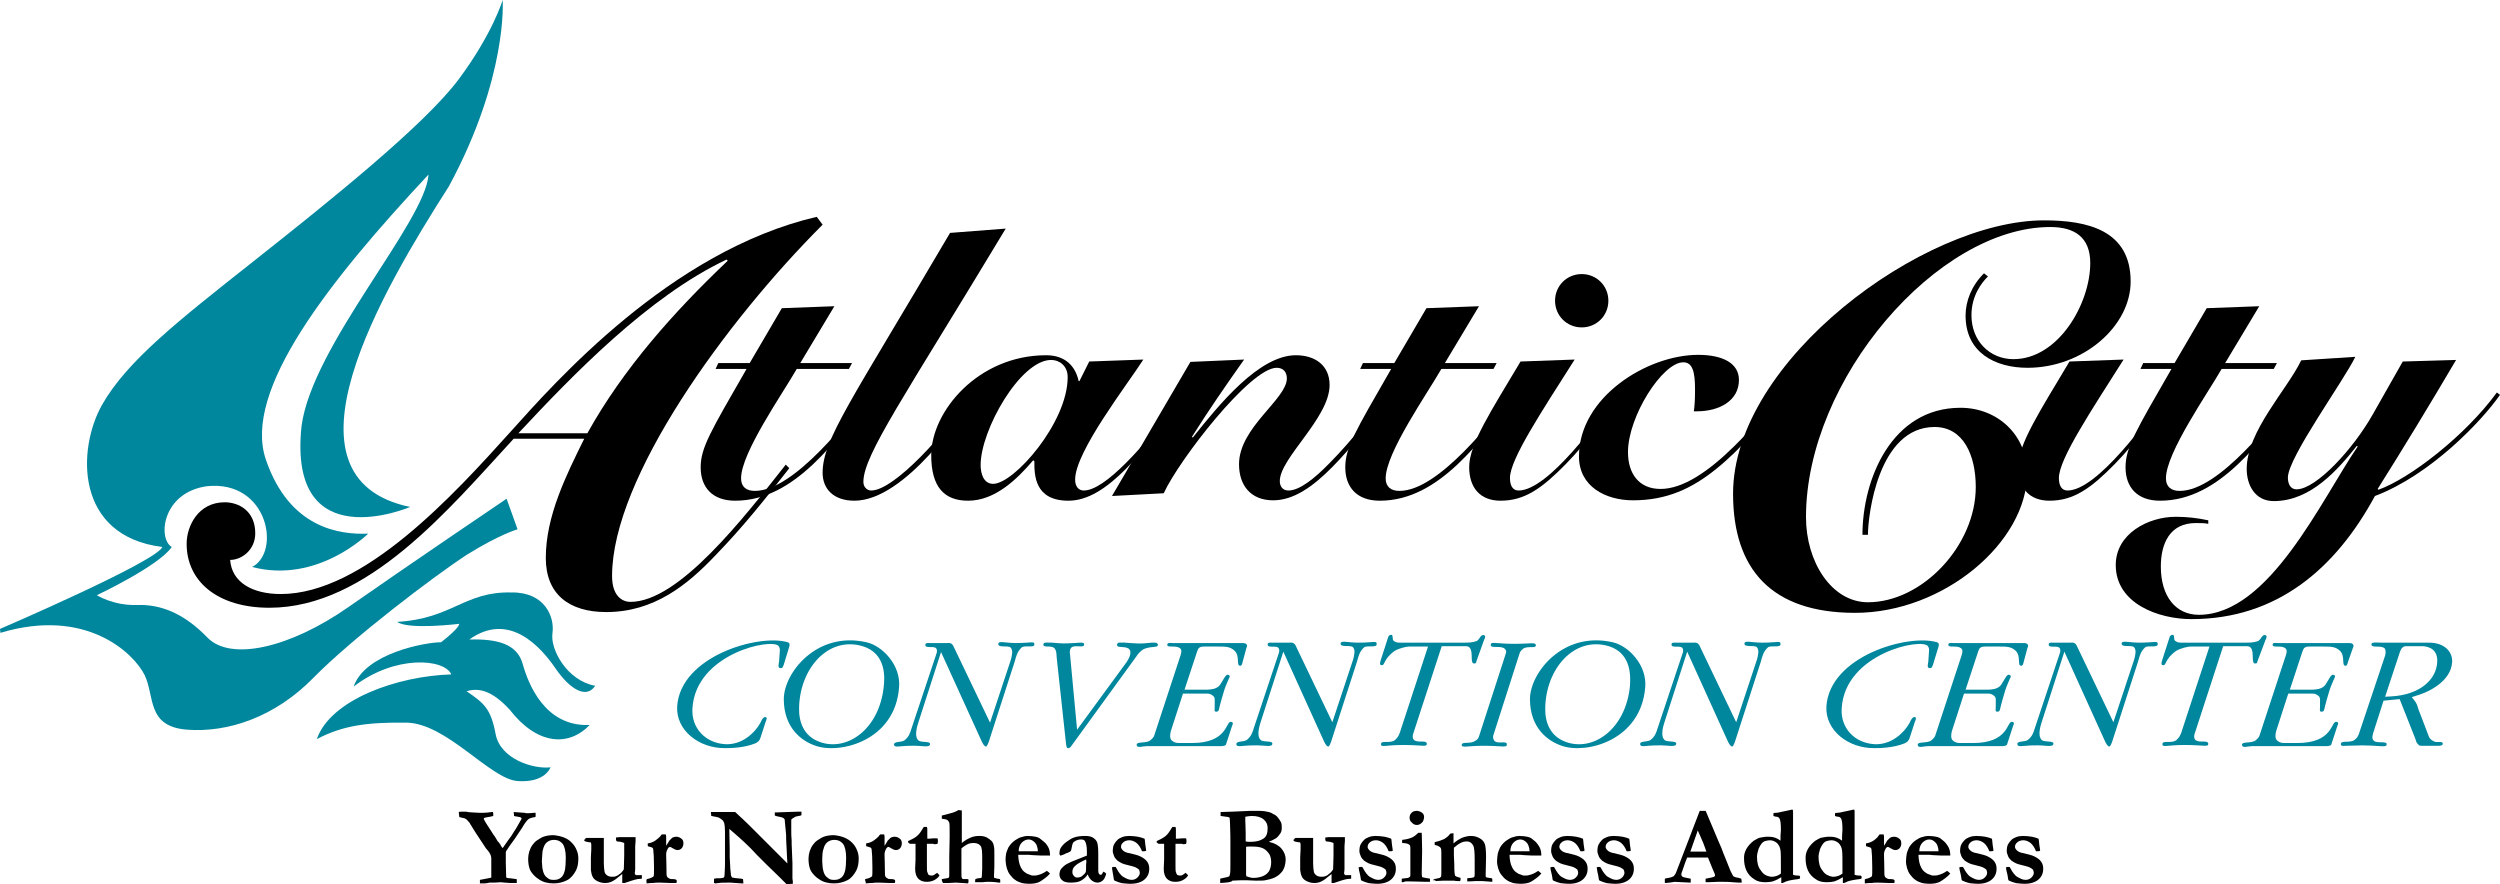 <?xml version="1.0" encoding="utf-8"?>
<!-- Generator: Adobe Illustrator 28.1.0, SVG Export Plug-In . SVG Version: 6.00 Build 0)  -->
<svg version="1.1" id="Layer_1" xmlns="http://www.w3.org/2000/svg" xmlns:xlink="http://www.w3.org/1999/xlink" x="0px" y="0px"
	 viewBox="0 0 637.6 225.5" style="enable-background:new 0 0 637.6 225.5;" xml:space="preserve">
<style type="text/css">
	.st0{fill:#00879D;}
</style>
<g>
	<path class="st0" d="M128.2,0c0,0,1.4,19.5-13.7,47.5c-17,26.6-45.3,74.4-9.9,81.8c0,0-31.3,13.4-27.7-20.6
		c2.7-20.6,31.6-52.1,32.4-64.2C84,71.6,61.8,99.6,67.8,117.2s18.9,19.2,26.1,18.9c0,0-12.9,12.9-29.6,8.5
		c7.4-3.8,4.1-22.2-11.5-20.6c-11.5,1.6-12.6,13.4-9,15.5c-3.2,4.8-19.1,12.3-19.1,12.3s4.2,2.7,10.3,2.5c6.1-0.2,12,2.2,17.9,8.3
		s21,2.7,36-7.8c15-10.5,40.3-27.6,40.3-27.6l2.8,7.8c0,0-4.4,1.2-12.8,6.4c-8.5,5.5-29.5,21.5-39.3,31.5s-21.8,14-32.2,13.2
		c-10.3-0.8-8.2-8.4-10.8-13.9c-2.7-5.5-14.8-17.4-36.8-10.8C0,160.4,0,160.4,0,160.4s40-17.2,41.4-20.9
		c-22.4-2.8-21.7-25-15.4-36.2s19.6-21.6,38.7-36.7s43.6-34.7,52.3-46.4S128.2,0,128.2,0z"/>
	<path class="st0" d="M140.4,195.7c0,0-1.3,4-8.4,3.5c-7-0.5-18.1-14.8-28.4-14.9c-10-0.1-16.1,0.7-22.8,4.2
		c3.5-10.1,20.6-16.1,34.3-16.5c-1.7-4-14.3-5.1-24.9,3.1c2.9-8.5,18.3-11.3,22.3-11.3c5-3.9,4.6-4.7,4.6-4.7s-13,1.6-15.8-0.5
		c14.1-0.8,17.1-7.8,29.2-7.5c8.5-0.1,11,6.3,10.4,10.4c-0.6,4.1,3.7,12.1,10.9,13.4c-2.2,3.4-6.4,1-10.1-4.4
		c-3.7-5.4-11.8-14.7-22-7.4c7.3-0.2,12.2,1.2,13.6,6.2s5.6,16.1,17.1,15.6c-5.5,5.7-13.5,5-20.4-3.9c-4.7-5.1-8.1-5.6-11-4.7
		c4.4,3,6.2,4.4,7.4,10.9C127.6,193.6,136,196.2,140.4,195.7z"/>
	<g>
		<g>
			<path d="M209.8,57.3c-24.7,24.7-53.7,64.6-53.7,89.6c0,4.9,2.4,6.6,4.7,6.6c12.3,0,28.8-21.3,39.6-35l0.9,0.9
				c-6,7.7-11.8,15-18.8,22.2c-7.2,7.6-15.7,14.5-27.9,14.5c-9.4,0-15.4-4.5-15.4-13.8c0-10.7,5.2-21.1,9.8-30.4h-18
				c-16.5,17.9-37.2,43.1-62.3,43.1c-13.3,0-21.1-6.8-21.1-16.3c0-4.6,3-10.6,9.7-10.6c3.6,0,7.8,2.2,7.8,7.9c0,4.3-3.5,6.8-6.4,6.8
				c0.4,5.8,5.8,8.7,12.9,8.7c21.2,0,44.3-25.5,58.8-41.6c10.9-12.1,40.5-45.9,77.9-54.6L209.8,57.3z M149.8,110.5
				c9.1-16.4,22.1-31,35.8-44l-0.3-0.3c-19.9,9.4-39.2,29.4-53.1,44.3H149.8z"/>
		</g>
	</g>
	<g>
		<path d="M507,70.5c-1.6,1.6-4.2,4.9-4.2,9.9c0,6.6,4.7,11.2,10.7,11.2c11.5,0,19.6-14.2,19.6-24.5c0-6.6-4-9.2-10.2-9.2
			c-28.7,0-62.3,38.8-62.3,74c0,11.5,6.6,21.7,15.8,21.7c13.8,0,27.5-14.4,27.5-29.4c0-8-3.1-15.3-10.5-15.3
			c-14.4,0-17,22.6-17,27.5H475c0-14.1,7.4-32.4,25-32.4c9.5,0,17,7,17,16.7c0,17.5-21.2,35.6-43.9,35.6
			c-21.3,0-31.1-11.1-31.1-30.4c0-33.9,48.6-69.7,79.3-69.7c10.9,0,22.1,2.4,22.1,15.6c0,11.4-12.1,22-26.3,22
			c-8.3,0-15.8-3.9-15.8-13.3c0-3.7,1.5-7.6,4.7-10.8L507,70.5z"/>
	</g>
	<g>
		<path d="M182.5,94.1l0.7-1.5h8l8.2-14l13.4-0.5l-8.7,14.5h13.2l-0.8,1.5h-13.3c-3.6,6.3-14.2,21.4-14.2,27.9
			c0,2.2,1.4,3.2,3.5,3.2c10.2,0,24-18.6,28.9-24.3l0.8,0.4c-8.8,10.4-19.2,26.4-34.7,26.4c-5.9,0-8.8-3.5-8.8-8.5
			c0-5,2.5-9.1,11.7-25.1H182.5z"/>
		<path d="M256.5,58.3c-25.7,42.7-36.3,57.7-36.3,64.6c0,1.4,1,2.2,2,2.2c5.9,0,19.3-14.9,25.2-24.1l0.8,0.4
			c-2.5,3.9-17.3,26.3-30.3,26.3c-5.4,0-8.1-3.1-8.1-7.1c0-8.5,7.3-18.3,32.5-61.2L256.5,58.3z"/>
		<path d="M291.6,91.7c-4.1,6.4-17.4,23.5-17.4,30.6c0,1.8,0.9,2.8,2.2,2.8c5.4,0,15.2-11,24.9-23.8l0.6,0.4
			c-10.2,13.2-19.5,26-29.4,26c-8.7,0-8.7-6.6-8.7-10.1l-0.3-0.2c-4.1,4.8-9.7,10.3-16.6,10.3c-6.1,0-9.4-3.5-9.4-11.6
			c0-11.2,12-25.5,29.3-25.5c5,0,7.5,2.9,8.3,6.6h0.2l2.5-5L291.6,91.7z M272.3,96.2c0-2.9-2.1-4.4-4.2-4.4c-7.9,0-18,17.9-18,26.8
			c0,2.1,0.7,4.8,3.2,4.8C258.6,123.4,272.3,107.8,272.3,96.2z"/>
		<path d="M283.6,126.5l20-34.2l13.7-0.6c-4.6,6.5-9.1,13-13.3,19.7l0.2,0.2c6.7-8.4,16.9-21,26.3-21c4.8,0,8.6,2.5,8.6,7.6
			c0,8.4-12.7,18.6-12.7,24.5c0,1.3,0.7,2.4,2.2,2.4c2.8,0,6.6-3,10.4-6.9c6-6,12.1-14.1,14.5-17.2l0.9,0.5
			c-4.3,5.8-9.5,12.4-14.5,17.5c-5.2,5.3-10.1,8.6-15.2,8.6c-5.7,0-8.7-3.8-8.7-9.2c0-9.4,12.2-16.6,12.2-21.9
			c0-1.6-0.9-2.7-2.6-2.7c-6.8,0-25.1,23.8-28.8,32L283.6,126.5z"/>
		<path d="M346.9,94.1l0.7-1.5h8l8.2-14l13.4-0.5l-8.7,14.5h13.2l-0.8,1.5h-13.3c-3.6,6.3-14.2,21.4-14.2,27.9
			c0,2.2,1.4,3.2,3.5,3.2c10.2,0,24-18.6,28.9-24.3l0.8,0.4c-8.8,10.4-19.2,26.4-34.7,26.4c-5.9,0-8.8-3.5-8.8-8.5
			c0-5,2.5-9.1,11.7-25.1H346.9z"/>
		<path d="M401.6,91.7c-8.3,13.1-16.5,25.4-16.5,30.2c0,1.8,0.6,3.2,2.2,3.2c7.6,0,20.7-18.3,24.8-24.1l0.8,0.3
			c-3.1,4.3-7.8,11.2-13.6,17.1c-6,6.1-10.4,9.3-16.6,9.3c-5.2,0-8-3.3-8-8.6c0-5.8,5.6-14.3,13.1-26.9L401.6,91.7z M403.4,69.9
			c3.8,0,6.8,3,6.8,6.8c0,3.8-3,6.8-6.8,6.8c-3.8,0-6.8-3-6.8-6.8C396.6,72.9,399.6,69.9,403.4,69.9z"/>
		<path d="M454.4,101.5c-5,6.4-9.9,12.6-16.7,18.1c-6.2,5-12.6,8-21.2,8c-7,0-13.8-3.5-13.8-11.2c0-15.1,17.4-25.9,30.4-25.9
			c6.2,0,10.4,2.1,10.4,6.4c0,5.3-5,8-10.7,8H432c0.2-1.4,0.3-3,0.3-5.6c0-4.4-0.6-6.9-3-6.9c-5.3,0-14.1,13.8-14.1,22.9
			c0,5.5,2.8,9.4,8.3,9.4c5.7,0,12.2-4.4,18.8-10.9c4.3-4.2,8.8-9.8,11.3-13L454.4,101.5z"/>
	</g>
	<g>
		<path d="M541.6,91.7c-8.3,13.1-16.5,25.4-16.5,30.2c0,1.8,0.6,3.2,2.2,3.2c7.6,0,20.7-18.3,24.8-24.1l0.8,0.3
			c-3.1,4.3-7.8,11.2-13.6,17.1c-6,6.1-10.4,9.3-16.6,9.3c-5.2,0-8-3.3-8-8.6c0-5.8,5.6-14.3,13.1-26.9L541.6,91.7z"/>
		<path d="M545.9,94.1l0.7-1.5h8l8.2-14l13.4-0.5l-8.7,14.5h13.2l-0.8,1.5h-13.3c-3.6,6.3-14.2,21.4-14.2,27.9
			c0,2.2,1.4,3.2,3.5,3.2c10.2,0,24-18.6,28.9-24.3l0.8,0.4c-8.8,10.4-19.2,26.4-34.7,26.4c-5.9,0-8.8-3.5-8.8-8.5
			c0-5,2.5-9.1,11.7-25.1H545.9z"/>
		<path d="M600.7,91c-2.8,5.9-17.2,25.7-17.2,30.8c0,1.5,0.6,3,2.2,3c5,0,14.5-10.3,19.5-19.2l7.6-13.4l13.6-0.4
			c-6.7,11.4-13.4,22.4-20,32.9l0.2,0.2c7.9-2.8,22.1-13.7,30.2-24.8l0.8,0.6c-4.5,6.5-17.6,20.4-31.9,25.8
			c-10,18.5-25,31.4-46.8,31.4c-8.3,0-19.3-3.9-19.3-13.8c0-8,8.3-12.3,15.3-12.3c2.8,0,5.5,0.3,8.3,0.9v0.9
			c-0.8-0.2-2.1-0.2-3.2-0.2c-6.6,0-8.9,5.2-8.9,11.1c0,7.6,3.8,12.3,9.7,12.3c18,0,31.3-29.5,40.5-42.9l-0.2-0.2
			c-4.8,6-11.7,14.1-21.2,14.1c-4.8,0-6.9-4.1-6.9-8.2c0-9.6,10.3-20.2,13.9-27.7L600.7,91z"/>
	</g>
	<g>
		<g>
			<path class="st0" d="M199.9,169.5c-0.2,0.5-0.3,1-0.9,0.9c-0.7-0.1-0.4-1-0.3-1.7l0.2-3c0-0.3-0.1-0.6-0.3-0.9
				c-1.5-2.2-21.2,1.8-22,15.9c-0.3,4.9,3.2,8.8,8.4,9.1c4.3,0.2,7.5-2.9,8.9-5.4c0.3-0.7,0.8-1.7,1.4-1.5c0.4,0.1,0.2,0.7,0,1.1
				l-1.4,4.3c-0.2,0.6-0.6,1-1.3,1.3c-3,1.2-6.5,1.2-7.6,1.2c-6.7,0.1-12.6-4.5-12.3-10.6c0.8-12.9,20.9-18.6,28.2-16.4
				c0.6,0.2,0.5,0.7,0.4,1.1L199.9,169.5z"/>
			<path class="st0" d="M208,190.2c-3.6-1.2-8.1-4.6-8.1-11.9c0-6.6,8.3-17.4,21.1-14.5c4,0.9,8.8,5.8,8.3,11.5
				C228.3,188.9,214.3,192.4,208,190.2z M220,164.8c-8.8-2.6-16,5.7-16.2,15.7c-0.1,3.5,1.1,7.2,5.2,8.7c7,2.6,15.3-3.2,16.4-14.2
				C225.6,173.1,226.2,166.7,220,164.8z"/>
			<path class="st0" d="M260.6,165.1c-1.1,1-1.4,2.1-1.8,3.6l-6.4,19.8c-0.2,0.7-0.6,1.8-0.9,1.9c-0.5,0-1-1-1.3-1.7L240,166.3
				l-5.7,17.7c-0.2,0.7-1.3,3.6-0.1,4.8c0.7,0.7,3.1,0.1,3,1c-0.1,1-2.1,0.3-4.8,0.4c-3,0-4.3,0.6-4.4-0.3c0-0.9,1.9-0.5,2.7-1.1
				c1.1-0.9,1.4-1.8,1.8-3.1l6.4-19.2c0.1-0.4,0.1-0.8-0.1-1.1c-0.5-0.8-2.8,0.1-2.8-0.9c0-0.6,0.6-0.5,1.1-0.5h4.3
				c0.5,0,0.9-0.1,1.3,0.2c0.4,0.3,0.5,0.7,0.7,1.1l9.1,19l5.3-16c0.3-1.1,0.6-2.4,0-3.1c-0.6-0.7-3.1,0.1-3.2-0.9
				c0-1,1.6-0.3,4.6-0.3c3.8,0,4.7-0.6,4.6,0.4C263.8,165.3,261.5,164.5,260.6,165.1z"/>
			<path class="st0" d="M291.8,165.5c-0.9,0.4-1.9,1.7-1.9,1.8l-16.7,23c-0.2,0.3-0.5,0.6-0.9,0.5c-0.3-0.1-0.3-0.5-0.4-0.9
				l-2.4-22.2c-0.1-1,0-1.7-0.6-2.4c-0.8-0.8-2.8,0-2.8-0.9c0-0.7,1-0.5,1.6-0.5c0.3-0.1,2.2,0.2,3.6,0.2c1.6,0,4.1-0.2,4.2-0.2
				c0.3,0,1-0.1,1,0.5c0,1-2.5-0.1-3.3,0.8c-0.4,0.4-0.4,1.1-0.3,1.7l1.8,19.2l12.6-17.2c0.2-0.3,1.5-2.2,0.8-3.2
				c-0.7-1.1-3.3-0.3-3.2-1.2c0-0.8,0.8-0.6,1.4-0.6c0.3-0.1,1,0.1,3.7,0.2c2.1,0.1,4-0.3,4.1-0.2c0.3,0,1.1-0.1,1.2,0.5
				C295.4,165.3,293.8,164.7,291.8,165.5z"/>
			<path class="st0" d="M316.9,168.9c-0.1,0.4-0.2,0.9-0.6,0.9c-1.1,0,0-2.4-1.4-3.8c-1.1-1.1-2.4-1.1-4-1.1h-3.8
				c-0.4,0-0.7,0-1.1,0.2c-0.4,0.2-0.5,0.6-0.7,1.1l-3.2,9.7h5.7c0.6,0,1.1-0.1,1.7-0.2c0.7-0.2,1.3-0.5,1.7-1.1l1.1-1.8
				c0.2-0.3,0.5-0.8,0.9-0.7c0.7,0.2,0.4,0.6,0.2,1c-0.7,1.6-1,2.3-1.4,3.7c-0.4,1.4-0.7,2.3-1,3.6c-0.1,0.6-0.2,1.2-0.9,1.1
				c-0.5,0-0.3-0.7-0.3-1.2v-1.9c0-0.4-0.1-0.7-0.5-1c-0.4-0.3-0.8-0.5-1.3-0.5h-6.3l-3.1,9.6c-0.2,0.8-0.3,1.8,0.2,2.3
				c0.5,0.5,1.1,0.7,1.9,0.7h3.3c9.1,0,8.6-5.5,9.9-5.4c0.8,0,0.5,0.7,0.3,1.1l-1.2,3.7c-0.2,0.4-0.2,0.9-0.4,1.1
				c-0.2,0.2-0.7,0.3-1.3,0.3h-18.9c-1,0-2.4,0.6-2.5-0.3c-0.1-1,2.4-0.3,3.5-1.2c0.8-0.7,0.9-0.9,1.1-1.6l6.6-20.1
				c0.2-0.7,0.4-1.4-0.2-1.8c-1-0.8-3.1,0-3.2-0.8c0-0.7,0.8-0.5,1.3-0.5h17.8c0.4,0,0.8,0,1.1,0.3c0.2,0.3,0.2,0.6,0,0.9
				L316.9,168.9z"/>
			<path class="st0" d="M347.9,165.1c-1.1,1-1.4,2.1-1.8,3.6l-6.4,19.8c-0.2,0.7-0.6,1.8-0.9,1.9c-0.5,0-1-1-1.3-1.7l-10.2-22.5
				l-5.7,17.7c-0.2,0.7-1.3,3.6-0.1,4.8c0.7,0.7,3.1,0.1,3,1c-0.1,1-2.1,0.3-4.8,0.4c-3,0-4.3,0.6-4.4-0.3c0-0.9,1.9-0.5,2.7-1.1
				c1.1-0.9,1.4-1.8,1.8-3.1l6.4-19.2c0.1-0.4,0.1-0.8-0.1-1.1c-0.5-0.8-2.8,0.1-2.8-0.9c0-0.6,0.6-0.5,1.1-0.5h4.3
				c0.5,0,0.9-0.1,1.3,0.2c0.4,0.3,0.5,0.7,0.7,1.1l9.1,19l5.3-16c0.3-1.1,0.6-2.4,0-3.1c-0.6-0.7-3.1,0.1-3.2-0.9
				c0-1,1.6-0.3,4.6-0.3c3.8,0,4.7-0.6,4.6,0.4C351.1,165.3,348.7,164.5,347.9,165.1z"/>
			<path class="st0" d="M376.6,168.5c-0.1,0.3-0.1,0.7-0.5,0.7c-1.3,0.3-0.3-2.8-1.2-3.9c-0.3-0.5-0.8-0.5-1.4-0.5h-5.8l-7.3,22.4
				c-0.2,0.6-0.1,1.2,0.2,1.5c1,0.9,3.2-0.1,3.3,1c0,0.9-1.1,0.3-6,0.3c-4.6,0-5.7,0.7-5.7-0.2c0-1.1,2.2-0.1,3.5-1
				c0.7-0.6,1-1.1,1.3-1.9l7.2-22h-4.9c-0.6,0-2.4,0.4-3.6,1.1c-3.1,2.2-2.4,4-3.5,3.6c-0.4-0.1-0.2-0.7-0.1-1.1l1.9-5.9
				c0.1-0.4,0.4-0.7,0.8-0.7c0.6,0,0.2,1.1,0.6,1.5c0.5,0.4,0.9,0.5,1.6,0.5h16.4c1.2,0,2,0,3.2-0.4c0.8-0.4,1-1.8,1.9-1.5
				c0.5,0.2,0.2,0.8,0,1.2L376.6,168.5z"/>
			<path class="st0" d="M388.4,165.5c-0.5,0.4-0.7,0.7-0.9,1.3l-6.6,20.6c-0.2,0.5-0.1,1.1,0.2,1.5c0.8,1,3.2-0.1,3.2,0.9
				c0.1,1-1,0.4-5.9,0.4c-4.2,0-5.6,0.6-5.6-0.2c0-1,2.2-0.1,3.5-1.1c0.6-0.3,0.8-0.7,1-1.4l6.7-20.7c0.2-0.5,0.2-1-0.2-1.3
				c-0.9-1-3.6,0-3.6-1c0-1,1.1-0.3,6-0.3c4.2,0,5.5-0.5,5.5,0.4C391.7,165.5,389.5,164.6,388.4,165.5z"/>
			<path class="st0" d="M398.3,190.2c-3.6-1.2-8.1-4.6-8.1-11.9c0-6.6,8.3-17.4,21.1-14.5c4,0.9,8.8,5.8,8.3,11.5
				C418.5,188.9,404.5,192.4,398.3,190.2z M410.3,164.8c-8.8-2.6-16,5.7-16.2,15.7c-0.1,3.5,1.1,7.2,5.2,8.7
				c7,2.6,15.3-3.2,16.4-14.2C415.8,173.1,416.4,166.7,410.3,164.8z"/>
			<path class="st0" d="M450.9,165.1c-1.1,1-1.4,2.1-1.8,3.6l-6.4,19.8c-0.2,0.7-0.6,1.8-0.9,1.9c-0.5,0-1-1-1.3-1.7l-10.2-22.5
				l-5.7,17.7c-0.2,0.7-1.3,3.6-0.1,4.8c0.7,0.7,3.1,0.1,3,1c-0.1,1-2.1,0.3-4.8,0.4c-3,0-4.3,0.6-4.4-0.3s1.9-0.5,2.7-1.1
				c1.1-0.9,1.4-1.8,1.8-3.1l6.4-19.2c0.1-0.4,0.1-0.8-0.1-1.1c-0.5-0.8-2.8,0.1-2.8-0.9c0-0.6,0.6-0.5,1.1-0.5h4.3
				c0.5,0,0.9-0.1,1.3,0.2c0.4,0.3,0.5,0.7,0.7,1.1l9.1,19l5.3-16c0.3-1.1,0.6-2.4,0-3.1c-0.6-0.7-3.1,0.1-3.2-0.9
				c0-1,1.6-0.3,4.6-0.3c3.8,0,4.7-0.6,4.6,0.4C454.1,165.3,451.7,164.5,450.9,165.1z"/>
			<path class="st0" d="M493,169.5c-0.2,0.5-0.3,1-0.9,0.9c-0.7-0.1-0.4-1-0.3-1.7l0.2-3c0-0.3-0.1-0.6-0.3-0.9
				c-1.5-2.2-21.2,1.8-22,15.9c-0.3,4.9,3.2,8.8,8.4,9.1c4.3,0.2,7.5-2.9,8.9-5.4c0.3-0.7,0.8-1.7,1.4-1.5c0.4,0.1,0.2,0.7,0,1.1
				l-1.4,4.3c-0.2,0.6-0.6,1-1.3,1.3c-3,1.2-6.5,1.2-7.6,1.2c-6.7,0.1-12.6-4.5-12.3-10.6c0.8-12.9,20.9-18.6,28.2-16.4
				c0.6,0.2,0.5,0.7,0.4,1.1L493,169.5z"/>
			<path class="st0" d="M516.1,168.9c-0.1,0.4-0.2,0.9-0.6,0.9c-1.1,0,0-2.4-1.4-3.8c-1.1-1.1-2.4-1.1-4-1.1h-3.8
				c-0.4,0-0.7,0-1.1,0.2c-0.4,0.2-0.5,0.6-0.7,1.1l-3.2,9.7h5.7c0.6,0,1.1-0.1,1.7-0.2c0.7-0.2,1.3-0.5,1.7-1.1l1.1-1.8
				c0.2-0.3,0.5-0.8,0.9-0.7c0.7,0.2,0.4,0.6,0.2,1c-0.7,1.6-1,2.3-1.4,3.7c-0.4,1.4-0.7,2.3-1,3.6c-0.1,0.6-0.2,1.2-0.9,1.1
				c-0.5,0-0.3-0.7-0.3-1.2v-1.9c0-0.4-0.1-0.7-0.5-1c-0.4-0.3-0.8-0.5-1.3-0.5h-6.3l-3.1,9.6c-0.2,0.8-0.3,1.8,0.2,2.3
				c0.5,0.5,1.1,0.7,1.9,0.7h3.3c9.1,0,8.6-5.5,9.9-5.4c0.8,0,0.5,0.7,0.3,1.1l-1.2,3.7c-0.2,0.4-0.2,0.9-0.4,1.1
				c-0.2,0.2-0.7,0.3-1.3,0.3h-18.9c-1,0-2.4,0.6-2.5-0.3c-0.1-1,2.4-0.3,3.5-1.2c0.8-0.7,0.9-0.9,1.1-1.6l6.6-20.1
				c0.2-0.7,0.4-1.4-0.2-1.8c-1-0.8-3.1,0-3.2-0.8c0-0.7,0.8-0.5,1.3-0.5h17.8c0.4,0,0.8,0,1.1,0.3c0.2,0.3,0.2,0.6,0,0.9
				L516.1,168.9z"/>
			<path class="st0" d="M547.1,165.1c-1.1,1-1.4,2.1-1.8,3.6l-6.4,19.8c-0.2,0.7-0.6,1.8-0.9,1.9c-0.5,0-1-1-1.3-1.7l-10.2-22.5
				l-5.7,17.7c-0.2,0.7-1.3,3.6-0.1,4.8c0.7,0.7,3.1,0.1,3,1c-0.1,1-2.1,0.3-4.8,0.4c-3,0-4.3,0.6-4.4-0.3s1.9-0.5,2.7-1.1
				c1.1-0.9,1.4-1.8,1.8-3.1l6.4-19.2c0.1-0.4,0.1-0.8-0.1-1.1c-0.5-0.8-2.8,0.1-2.8-0.9c0-0.6,0.6-0.5,1.1-0.5h4.3
				c0.5,0,0.9-0.1,1.3,0.2c0.4,0.3,0.5,0.7,0.7,1.1l9.1,19l5.3-16c0.3-1.1,0.6-2.4,0-3.1c-0.6-0.7-3.1,0.1-3.2-0.9
				c0-1,1.6-0.3,4.6-0.3c3.8,0,4.7-0.6,4.6,0.4C550.3,165.3,547.9,164.5,547.1,165.1z"/>
			<path class="st0" d="M575.8,168.5c-0.1,0.3-0.1,0.7-0.5,0.7c-1.3,0.3-0.3-2.8-1.2-3.9c-0.3-0.5-0.8-0.5-1.4-0.5H567l-7.3,22.4
				c-0.2,0.6-0.1,1.2,0.2,1.5c1,0.9,3.2-0.1,3.3,1c0,0.9-1.1,0.3-6,0.3c-4.6,0-5.7,0.7-5.7-0.2c0-1.1,2.2-0.1,3.5-1
				c0.7-0.6,1-1.1,1.3-1.9l7.2-22h-4.9c-0.6,0-2.4,0.4-3.6,1.1c-3.1,2.2-2.4,4-3.5,3.6c-0.4-0.1-0.2-0.7-0.1-1.1l1.9-5.9
				c0.1-0.4,0.4-0.7,0.8-0.7c0.6,0,0.2,1.1,0.6,1.5c0.5,0.4,0.9,0.5,1.6,0.5h16.4c1.2,0,2,0,3.2-0.4c0.8-0.4,1-1.8,1.9-1.5
				c0.5,0.2,0.2,0.8,0,1.2L575.8,168.5z"/>
			<path class="st0" d="M598.8,168.9c-0.1,0.4-0.2,0.9-0.6,0.9c-1.1,0,0-2.4-1.4-3.8c-1.1-1.1-2.4-1.1-4-1.1H589
				c-0.4,0-0.7,0-1.1,0.2c-0.4,0.2-0.5,0.6-0.7,1.1l-3.2,9.7h5.7c0.6,0,1.1-0.1,1.7-0.2c0.7-0.2,1.3-0.5,1.7-1.1l1.1-1.8
				c0.2-0.3,0.5-0.8,0.9-0.7c0.7,0.2,0.4,0.6,0.2,1c-0.7,1.6-1,2.3-1.4,3.7c-0.4,1.4-0.7,2.3-1,3.6c-0.1,0.6-0.2,1.2-0.9,1.1
				c-0.5,0-0.3-0.7-0.3-1.2v-1.9c0-0.4-0.1-0.7-0.5-1c-0.4-0.3-0.8-0.5-1.3-0.5h-6.3l-3.1,9.6c-0.2,0.8-0.3,1.8,0.2,2.3
				c0.5,0.5,1.1,0.7,1.9,0.7h3.3c9.1,0,8.6-5.5,9.9-5.4c0.8,0,0.5,0.7,0.3,1.1l-1.2,3.7c-0.2,0.4-0.2,0.9-0.4,1.1
				c-0.2,0.2-0.7,0.3-1.3,0.3h-18.9c-1,0-2.4,0.6-2.5-0.3c-0.1-1,2.4-0.3,3.5-1.2c0.8-0.7,0.9-0.9,1.1-1.6l6.6-20.1
				c0.2-0.7,0.4-1.4-0.2-1.8c-1-0.8-3.1,0-3.2-0.8c0-0.7,0.8-0.5,1.3-0.5H599c0.4,0,0.8,0,1.1,0.3c0.2,0.3,0.2,0.6,0,0.9
				L598.8,168.9z"/>
			<path class="st0" d="M616,177.5l-0.9,0.3c0.1,0.1,0.6,0.7,1,1.3c0.4,0.7,0.5,1.1,0.7,1.8l2.6,6.8c0.2,0.6,0.6,1,1.2,1.3
				c0.8,0.6,2.4-0.2,2.4,0.7c0,0.4-0.5,0.5-1,0.5h-4.5c-0.4,0-0.6-0.1-0.8-0.4c-0.5-0.4-0.5-0.9-0.7-1.4l-4-10.1l-4.1,0.4l-2.5,7.8
				c-0.3,0.9-0.6,1.9,0,2.4c0.8,0.8,3.3,0,3.3,0.9c0,0.7-1,0.5-1.6,0.5c-1.9-0.1-2.8-0.2-4.6-0.2c-1.6,0-2.5,0.1-4.1,0.1
				c-0.5,0-1.4,0.2-1.4-0.4c0-1.1,2.4-0.2,3.5-1.1c0.8-0.6,0.8-0.9,1.1-1.5l6.7-20c0.2-0.7,0.2-1.6-0.2-1.9c-1-0.8-3.3,0.1-3.3-1
				c0-0.6,1.4-0.4,2.4-0.4l12.3,0c3.8,0,6,2.2,5.9,4.9C625.1,174.1,618.7,176.8,616,177.5z M617.6,164.8h-3.8c-0.4,0-0.6,0-1,0.3
				c-0.3,0.2-0.5,0.6-0.7,1.1l-3.8,11.5l1.7-0.1c6.9-0.4,11.5-4.1,11.6-9C621.7,164.7,617.9,164.8,617.6,164.8z"/>
		</g>
	</g>
	<g>
		<path d="M117,207.1c0.2-0.1,0.8-0.1,1.7-0.1l0.1,0c0.2,0,0.4,0.1,0.5,0.1l0.1,0c0.1,0,0.5,0.1,1.1,0.1c1.1,0.1,2.1,0.1,2.7,0.1
			c0.7,0,1.5-0.1,2.2-0.2c0.1,0,0.2,0,0.2,0l0.1,0c0,0.1,0.1,0.2,0.1,0.3l0,0.7c-0.2,0.1-0.5,0.1-0.8,0.2l-0.6,0.1
			c-0.2,0-0.5,0.1-0.9,0.2l-0.1,0.1l0,0.2c0.3,0.7,1,1.7,1.9,3.1c0.3,0.4,0.5,0.9,0.8,1.2c0.1,0.1,0.3,0.5,0.8,1.3
			c0,0.1,0.1,0.2,0.2,0.2c0.1,0.1,0.2,0.3,0.3,0.4c0.2,0.2,0.3,0.4,0.3,0.5c0.2,0.3,0.3,0.5,0.5,0.7l1.4-2c0.5-0.6,1.1-1.5,1.8-2.7
			l0.1-0.1l1.2-2.1c0.2-0.3,0.3-0.5,0.3-0.6c0,0,0-0.1,0-0.2c-0.1-0.1-0.3-0.1-0.3-0.2c0,0-0.2,0-0.6-0.1c-0.2,0-0.4-0.1-0.6-0.1
			c-0.2,0-0.3-0.1-0.4-0.1c0-0.1,0-0.5-0.1-1l2.8,0.2c0.1,0,0.2,0,0.3,0.1h0.7l0.2,0c0.3,0,0.7-0.1,1.2-0.1c0.1,0,0.3,0,0.4,0l0,1
			l-0.2,0.1c-0.8,0.1-1.3,0.3-1.6,0.5c-0.4,0.3-1,1.1-1.7,2.3l-1.8,2.7c-1.1,1.5-1.8,2.5-2.1,3c-0.1,0.1-0.2,0.3-0.2,0.5v0.4l0,1.2
			v0.3c0,0.2,0,0.5,0,0.8l0.1,3.6c0,0.1,0.1,0.1,0.2,0.2c0.1,0,0.4,0.1,0.9,0.1c0.9,0.1,1.4,0.2,1.5,0.2c0.1,0,0.1,0.1,0.1,0.3
			c0,0.1,0,0.2,0,0.3c0,0.1,0,0.2,0,0.4l-1.6,0l-1.5-0.1l-1-0.1l-1.5,0.1h-1.2c-0.1,0-0.3,0-0.6,0.1c-0.5,0.1-0.8,0.1-1,0.1l-1,0
			c0-0.2,0-0.3,0-0.4c0-0.1,0-0.3,0-0.5l2.6-0.5c0.1,0,0.2-0.1,0.3-0.1c0-0.4,0-0.7,0-0.8c0-1.4,0-2.4,0-2.9c0-0.5,0-0.8,0-0.9v-0.3
			c0-0.6-0.3-1.3-0.9-2c-0.3-0.3-0.4-0.5-0.5-0.6l-2.7-4.1l-1.3-2.1c0-0.1-0.3-0.5-0.9-1.1c-0.2-0.1-0.3-0.2-0.5-0.3
			c-0.1,0-0.5-0.1-1.3-0.3c0-0.1-0.1-0.2-0.1-0.2c0-0.1,0-0.1,0-0.2S117,207.3,117,207.1z"/>
		<path d="M145.8,214.9c0.6,0.6,1,1.2,1.3,2c0.3,0.7,0.4,1.4,0.4,2.1c0,1.2-0.2,2.2-0.6,3c-0.6,1.1-1.3,2-2.3,2.5
			c-1,0.5-2.1,0.8-3.4,0.8c-1.4,0-2.7-0.3-3.7-1c-1-0.6-1.7-1.4-2.2-2.2c-0.4-0.8-0.6-1.8-0.6-3.1c0-0.6,0.1-1.2,0.3-1.9
			c0.2-0.6,0.5-1.2,0.8-1.6s0.7-0.9,1.2-1.2c0.6-0.4,1.2-0.8,1.9-1s1.4-0.3,2.3-0.3C143.2,213.2,144.8,213.8,145.8,214.9z
			 M138.2,219.7c0.1,1.2,0.1,1.8,0.2,2c0.1,0.6,0.3,1.2,0.6,1.6c0.2,0.3,0.5,0.5,0.9,0.8s0.9,0.3,1.5,0.3c0.7,0,1.2-0.2,1.7-0.6
			c0.5-0.4,0.8-1.1,1-2c0.1-0.6,0.2-1.6,0.2-3c0-1.7-0.3-2.9-0.8-3.6c-0.6-0.7-1.3-1-2.2-1c-0.7,0-1.3,0.2-1.8,0.6
			c-0.5,0.4-0.8,1-1,1.8C138.3,217,138.3,218.1,138.2,219.7z"/>
		<path d="M149.3,213.8c0.1,0,0.2-0.1,0.3-0.1h4.1l0.3,0l0,0.9l0,1.4l0,0.7l0,2.1v1.4c0,0.9,0.1,1.7,0.2,2.2
			c0.1,0.4,0.4,0.7,0.7,0.9c0.3,0.2,0.7,0.3,1.1,0.3c0.4,0,0.8,0,1-0.1s0.6-0.2,0.9-0.5c0.3-0.2,0.6-0.4,0.6-0.5
			c0.3-0.3,0.5-0.6,0.6-0.8l0.1-3.5c0-0.4,0-0.7,0-0.9c0-0.2,0-0.5,0-0.9c0-0.4,0-0.6,0-0.6l0-0.5l0-0.3c-0.2-0.1-0.5-0.2-0.9-0.3
			l-0.9-0.1c-0.1,0-0.1-0.1-0.2-0.1c0-0.2-0.1-0.3-0.1-0.4c0-0.1,0-0.3,0-0.5c0.3,0,0.6-0.1,0.8-0.1l2.1,0c0.6,0,1.3,0,2.1,0l0,1
			l-0.1,1.3l0,1.7l0,2.4l0,1.1l0,0.7c0,0.5-0.1,0.8-0.1,0.8c0,0.2,0,0.4,0.1,0.5c0.1,0.1,0.2,0.2,0.2,0.2l1.3,0l0.2,0
			c0,0.3,0,0.5,0,0.6c0,0.1,0,0.2,0,0.3c-0.5,0-0.8,0.1-1.1,0.1c-1,0.2-2.1,0.6-3.3,1l-0.6,0l0-2.3c-0.1,0.1-0.3,0.2-0.5,0.4
			c-0.8,0.7-1.5,1.2-2.1,1.5c-0.6,0.3-1.2,0.4-1.8,0.4c-0.8,0-1.4-0.2-2-0.5c-0.6-0.3-1-0.7-1.2-1.2c-0.2-0.4-0.3-0.9-0.4-1.6
			c0-0.2,0-1.1,0-2.7l0-0.4c0-0.9,0.1-1.6,0.1-2c0-0.7,0-1.2,0-1.5c0-0.1-0.1-0.3-0.1-0.4c-0.1-0.1-0.3-0.1-0.5-0.1
			c-0.6-0.1-1-0.2-1.1-0.3c0,0-0.1-0.1-0.1-0.2c0-0.1,0-0.1,0-0.2C149.2,214.2,149.3,214,149.3,213.8z"/>
		<path d="M164.9,224.3c0.1-0.1,0.3-0.2,0.5-0.2c0.5-0.1,0.9-0.3,1.3-0.6c0.1-0.2,0.1-1,0.1-2.2c0-2.3-0.1-3.9-0.2-4.7
			c0-0.1-0.1-0.3-0.2-0.4c-0.2-0.1-0.5-0.2-0.9-0.3c-0.2,0-0.3-0.1-0.3-0.3l0-0.5c0.7-0.1,1.3-0.3,1.9-0.7s1-0.8,1.3-1.1
			c0.1-0.2,0.3-0.4,0.4-0.5l1,0c0,0.2,0.1,0.4,0.1,0.5c0,0.1,0,0.2,0,0.4c0,0.3,0,0.6,0,0.8c0,0.1,0,0.5,0,1.2
			c0.4-0.6,0.7-1.1,0.8-1.3c0.1-0.1,0.3-0.3,0.7-0.7c0.3-0.2,0.7-0.3,1.1-0.3c0.5,0,0.9,0.2,1.3,0.5c0.4,0.3,0.5,0.7,0.5,1.2
			c0,0.4-0.1,0.8-0.4,1.2c-0.3,0.3-0.6,0.5-1.1,0.5c-0.4,0-0.8-0.2-1.3-0.5c-0.3-0.2-0.5-0.3-0.6-0.3l-0.1,0
			c-0.2,0.1-0.4,0.2-0.5,0.5c-0.3,0.5-0.4,0.9-0.4,1.4l0,0.4c0,0.7,0.1,2.3,0.1,4.8c0,0.2,0.1,0.5,0.3,0.7c0.2,0.1,0.3,0.2,0.5,0.3
			s0.5,0.1,0.9,0.1c0.4,0,0.7,0.1,0.8,0.2c0.1,0.1,0.1,0.2,0.1,0.4c0,0.1,0,0.2-0.1,0.4H171l-2.7-0.1c-0.7,0-1.3,0-1.8,0.1h-0.2
			c-0.1,0-0.5,0-1.4,0.1c0-0.2,0-0.3,0-0.3S164.8,224.5,164.9,224.3z"/>
		<path d="M181.4,208.1l-0.1-1h1.2l0.4,0c0.6,0,0.9,0,1.2,0c0.1,0,0.4,0,1,0c0.1,0,0.2,0,0.3,0s0.4,0,0.9,0c0.5,0,0.8,0,0.8,0
			c0.1,0,0.2,0,0.4,0c1.4,1.3,2.6,2.4,3.5,3.3s4.2,4.2,9.8,9.8v-0.3l-0.1-1.6c0-0.9-0.1-1.7-0.1-2.2c0-0.6-0.1-1.2-0.1-2
			c0-0.8,0-1.5-0.1-2.1c-0.1-1.2-0.2-1.9-0.2-2.1c0-0.6-0.1-1-0.2-1.1c-0.2-0.2-0.6-0.4-1.3-0.5c-0.5-0.1-0.9-0.2-1.1-0.3l0-0.8
			l0.4,0l2.7-0.1l3.1-0.1c0.2,0,0.4,0,0.6,0l0,0.9c-0.2,0.1-0.4,0.2-0.7,0.2c-0.6,0.1-0.9,0.2-1,0.3c-0.5,0.3-0.7,0.4-0.8,0.5
			c-0.1,0.1-0.1,0.3-0.1,0.5c0,0.1,0,0.2,0,0.6c0,0.2,0,0.6,0,1.2c0,1.3,0,2.4,0.1,3.2c0,0.2,0,0.5,0,0.8l0.2,4.9c0,0.3,0,0.6,0,0.7
			v1.7l0,0.7l0,0.8c0,0.4,0.1,0.6,0.1,0.7v0.7l-1.6,0.1l-1.7-1.7l-3.4-3.3l-2.4-2.4l-1.7-1.8c-1.1-1.1-2.2-2.1-3.1-2.9l-2.3-2
			l0.1,5.2c0,0.3,0,0.6,0,1l0,1l0.1,1.8c0,0.8,0.1,1.6,0.2,2.5c0,0.2,0,0.4,0.1,0.5c0,0.1,0.1,0.2,0.2,0.4c0.4,0.1,1.1,0.2,2.4,0.3
			c0.1,0,0.2,0.1,0.4,0.1l0.1,1.1l-0.5,0c-0.3,0-1.2-0.1-2.8-0.2c-1.5,0-2.5,0-2.9,0.1c-0.5,0-0.8,0.1-0.8,0.1c-0.1,0-0.3,0-0.5-0.1
			c0-0.2,0-0.4,0-0.6c0-0.1,0-0.3,0-0.5c0.3,0,0.5-0.1,0.6-0.1c0.1,0,0.2,0,0.5,0c0.8,0,1.2-0.1,1.4-0.2c0.1-0.1,0.2-0.4,0.2-0.9
			c0.1-1.5,0.1-2.4,0.1-2.7v-0.8l0-4.5l0-2.8c0-1.1-0.1-1.8-0.2-2.2c-0.1-0.2-0.2-0.4-0.3-0.6c-0.3-0.3-0.7-0.6-1.1-0.8
			C183,208.4,182.4,208.3,181.4,208.1z"/>
		<path d="M217.3,214.9c0.6,0.6,1,1.2,1.3,2c0.3,0.7,0.4,1.4,0.4,2.1c0,1.2-0.2,2.2-0.6,3c-0.6,1.1-1.3,2-2.3,2.5
			c-1,0.5-2.1,0.8-3.4,0.8c-1.4,0-2.7-0.3-3.7-1c-1-0.6-1.7-1.4-2.2-2.2c-0.4-0.8-0.6-1.8-0.6-3.1c0-0.6,0.1-1.2,0.3-1.9
			c0.2-0.6,0.5-1.2,0.8-1.6s0.7-0.9,1.2-1.2c0.6-0.4,1.2-0.8,1.9-1s1.4-0.3,2.3-0.3C214.7,213.2,216.2,213.8,217.3,214.9z
			 M209.7,219.7c0.1,1.2,0.1,1.8,0.2,2c0.1,0.6,0.3,1.2,0.6,1.6c0.2,0.3,0.5,0.5,0.9,0.8s0.9,0.3,1.5,0.3c0.7,0,1.2-0.2,1.7-0.6
			c0.5-0.4,0.8-1.1,1-2c0.1-0.6,0.2-1.6,0.2-3c0-1.7-0.3-2.9-0.8-3.6c-0.6-0.7-1.3-1-2.2-1c-0.7,0-1.3,0.2-1.8,0.6
			c-0.5,0.4-0.8,1-1,1.8C209.8,217,209.7,218.1,209.7,219.7z"/>
		<path d="M220.6,224.3c0.1-0.1,0.3-0.2,0.5-0.2c0.5-0.1,0.9-0.3,1.3-0.6c0.1-0.2,0.1-1,0.1-2.2c0-2.3-0.1-3.9-0.2-4.7
			c0-0.1-0.1-0.3-0.2-0.4c-0.2-0.1-0.5-0.2-0.9-0.3c-0.2,0-0.3-0.1-0.3-0.3l0-0.5c0.7-0.1,1.3-0.3,1.9-0.7s1-0.8,1.3-1.1
			c0.1-0.2,0.3-0.4,0.4-0.5l1,0c0,0.2,0.1,0.4,0.1,0.5c0,0.1,0,0.2,0,0.4c0,0.3,0,0.6,0,0.8c0,0.1,0,0.5,0,1.2
			c0.4-0.6,0.7-1.1,0.8-1.3c0.1-0.1,0.3-0.3,0.7-0.7c0.3-0.2,0.7-0.3,1.1-0.3c0.5,0,0.9,0.2,1.3,0.5c0.4,0.3,0.5,0.7,0.5,1.2
			c0,0.4-0.1,0.8-0.4,1.2c-0.3,0.3-0.6,0.5-1.1,0.5c-0.4,0-0.8-0.2-1.3-0.5c-0.3-0.2-0.5-0.3-0.6-0.3l-0.1,0
			c-0.2,0.1-0.4,0.2-0.5,0.5c-0.3,0.5-0.4,0.9-0.4,1.4l0,0.4c0,0.7,0.1,2.3,0.1,4.8c0,0.2,0.1,0.5,0.3,0.7c0.2,0.1,0.3,0.2,0.5,0.3
			s0.5,0.1,0.9,0.1c0.4,0,0.7,0.1,0.8,0.2c0.1,0.1,0.1,0.2,0.1,0.4c0,0.1,0,0.2-0.1,0.4h-1.3l-2.7-0.1c-0.7,0-1.3,0-1.8,0.1h-0.2
			c-0.1,0-0.5,0-1.4,0.1c0-0.2,0-0.3,0-0.3S220.6,224.5,220.6,224.3z"/>
		<path d="M231.6,214.5c1.1-0.5,1.9-0.9,2.4-1.4c0.5-0.4,1-1.2,1.6-2.2h0.8c0.1,0.2,0.1,0.5,0.1,0.8c0,0.5,0,0.9,0,1.1l0,0.8
			c0,0,0,0.2,0,0.3l0.3,0c0,0,0.5,0,1.3-0.1c0.1,0,0.4,0,1,0c0.1,0.2,0.1,0.5,0.1,0.7c0,0.2,0,0.5-0.1,0.7c-0.3,0.1-0.5,0.1-0.7,0.1
			c-0.1,0-0.2,0-0.4-0.1h-0.7l-0.2,0l-0.7,0l0,5.3c0,1,0,1.7,0.1,1.9s0.2,0.5,0.3,0.7c0.2,0.1,0.4,0.2,0.7,0.2c0.3,0,0.4,0,0.6-0.1
			c0.1,0,0.3-0.2,0.6-0.4c0.1,0,0.1-0.1,0.3-0.2c0.2,0.2,0.4,0.4,0.5,0.5l0.1,0.2c-0.3,0.5-0.8,0.9-1.4,1.2s-1.2,0.4-1.9,0.4
			c-0.9,0-1.6-0.3-2.1-0.8s-0.8-1.4-0.8-2.5l0.1-2.4v-4l-0.4,0l-1,0l-0.2-0.1c-0.1-0.1-0.1-0.2-0.1-0.2
			C231.6,215.1,231.6,214.9,231.6,214.5z"/>
		<path d="M240.2,224.2c0.1,0,0.6-0.1,1.2-0.2c0.3,0,0.5-0.1,0.6-0.2c0.1-0.1,0.1-0.5,0.1-1v-1l0-1v-1.1l0-0.3l0-0.7l0-0.2l0.1-5
			V213c0-1.7,0-2.8-0.1-3.2c-0.1-0.2-0.2-0.4-0.4-0.6s-0.7-0.3-1.5-0.4v-0.3c0-0.1,0-0.3,0-0.5l1.2-0.3c0.2-0.1,0.5-0.1,0.7-0.2
			c0.5-0.1,1.2-0.3,2-0.7c0.1-0.1,0.3-0.2,0.4-0.2l0.8,0.1l0,8.3c0.8-0.7,1.6-1.1,2.3-1.4c0.7-0.3,1.4-0.4,2.2-0.4
			c0.7,0,1.3,0.1,1.9,0.4c0.5,0.3,0.9,0.6,1.2,0.9s0.5,0.8,0.6,1.4c0.1,0.4,0.1,1.1,0.1,2.1v0.9l0,2l-0.1,2.8c0,0.1,0.1,0.1,0.1,0.2
			c0.1,0,0.4,0.1,0.8,0.2c0.3,0,0.4,0.1,0.6,0.1c0.1,0.1,0.1,0.2,0.1,0.3l0,0.1c0,0.1,0,0.3,0,0.5l-0.3,0c-0.1,0-0.4,0-0.8-0.1
			c-0.8-0.1-1.4-0.1-2-0.1c-0.3,0-0.8,0-1.4,0.1c-0.4,0-0.9,0-1.6,0c-0.1,0-0.2,0-0.3,0v-0.3l0-0.2c0-0.1,0-0.2,0.1-0.3
			c0.2-0.1,0.5-0.2,0.7-0.2c0.3,0,0.5-0.1,0.8-0.1c0-0.2,0.1-0.3,0.1-0.3l0.1-2v-3.4c0-1-0.1-1.7-0.2-2c-0.1-0.4-0.3-0.6-0.7-0.9
			c-0.4-0.2-0.8-0.3-1.3-0.3c-0.6,0-1.2,0.1-1.7,0.4s-1,0.6-1.4,1v2.4c0,1.3,0,2.3,0,3c0,0.4,0,0.6,0,0.8c0,0.6,0,1.1,0.1,1.3
			c0,0.1,0.1,0.2,0.3,0.3c0.3,0,0.6,0,0.9,0s0.4,0,0.5,0.1c0,0.2,0,0.4,0,0.5c0,0.1,0,0.3-0.1,0.5l-1.5-0.1c-0.6,0-1.1-0.1-1.6-0.1
			l-1.9,0.1l-1.4,0c-0.1-0.1-0.2-0.4-0.3-0.7V224.2z"/>
		<path d="M256.6,217.7c0.2-0.8,0.5-1.3,0.6-1.6c0.5-0.8,1.1-1.4,1.7-1.8c0.6-0.4,1.1-0.7,1.6-0.8c0.6-0.2,1.1-0.3,1.5-0.3
			c0.9,0,1.6,0.1,2.1,0.2c0.5,0.1,1,0.3,1.3,0.6c0.5,0.4,0.9,0.7,1.3,1.1c0.3,0.4,0.6,0.8,0.8,1.3c0.2,0.5,0.3,1.1,0.3,1.8l-1.5,0
			c-0.4,0-1.4,0-2.8-0.1c-0.5,0-0.9-0.1-1.1-0.1c-0.1,0-0.6,0-1.5,0h-1.2c0,0.1,0,0.2,0,0.3c0,0.5,0.1,1,0.2,1.6
			c0.1,0.5,0.3,1,0.5,1.4c0.2,0.4,0.5,0.8,0.9,1.1c0.4,0.3,0.7,0.5,1.1,0.6l0.8,0.3c0.7,0,1.2,0,1.4-0.1c0.4-0.1,0.8-0.2,1.2-0.4
			c0.3-0.1,0.7-0.4,1.2-0.7c0.3,0.2,0.6,0.5,0.8,0.7c-0.8,0.9-1.7,1.5-2.5,2s-1.9,0.6-2.9,0.6c-0.7,0-1.3-0.1-1.8-0.2
			c-0.6-0.2-1.2-0.4-1.7-0.8c-0.5-0.3-0.9-0.8-1.3-1.3c-0.4-0.5-0.6-1-0.8-1.6c-0.2-0.7-0.3-1.3-0.3-1.7
			C256.4,219,256.5,218.3,256.6,217.7z M264.7,217.1c0-0.5-0.1-1-0.3-1.5c-0.2-0.5-0.5-0.8-0.9-1.1c-0.4-0.3-0.8-0.4-1.2-0.4
			c-0.6,0-1.2,0.3-1.7,0.8c-0.5,0.5-0.8,1.3-0.8,2.2l3.2,0c0.2,0,0.5,0,0.9,0c0.3,0,0.5,0,0.6,0
			C264.4,217.1,264.5,217.1,264.7,217.1z"/>
		<path d="M281.6,222.4l0.3,0.2c0.1,0.1,0.1,0.1,0.2,0.2l0,0.1c-0.2,0.8-0.5,1.4-0.9,1.7c-0.4,0.3-0.8,0.5-1.3,0.5
			c-0.5,0-1-0.2-1.4-0.5c-0.4-0.3-0.8-0.8-1.1-1.6c-0.4,0.7-1,1.2-1.7,1.6c-0.7,0.4-1.6,0.5-2.7,0.5c-1,0-1.7-0.2-2.1-0.6
			c-0.5-0.4-0.7-0.9-0.7-1.6c0-0.3,0.1-0.6,0.2-0.9c0.1-0.3,0.4-0.6,0.7-0.9c0.3-0.3,0.8-0.7,1.5-1c0.1-0.1,0.5-0.2,1.1-0.5l3.5-1.4
			c0-0.4,0-0.7,0-1.1c0-1.2-0.2-2.1-0.5-2.6c-0.2-0.3-0.5-0.4-1-0.4s-0.9,0.1-1.3,0.3c-0.4,0.2-0.7,0.4-0.8,0.7
			c-0.1,0.2-0.2,0.6-0.3,1.2c-0.1,0.4-0.1,0.6-0.2,0.7c-0.1,0.2-0.4,0.3-0.8,0.5c-0.4,0.1-0.6,0.2-0.7,0.3c-0.5,0.2-0.9,0.4-1.2,0.4
			c-0.1-0.1-0.2-0.3-0.2-0.5c0-0.5,0.1-1,0.3-1.4c0.3-0.5,0.8-1.1,1.5-1.6c0.7-0.5,1.3-0.9,1.9-1.1c0.8-0.3,1.8-0.4,2.9-0.4
			c0.7,0,1.4,0.1,1.9,0.4c0.5,0.3,0.9,0.7,1.1,1.2s0.3,1.5,0.3,2.9l0,2.3l0,1.7v0.4c0,0.4,0.1,0.7,0.2,0.8c0.1,0.1,0.2,0.2,0.4,0.2
			c0.1,0,0.2,0,0.3-0.1l0.4-0.7L281.6,222.4z M277,219.2c-0.5,0.2-1.1,0.5-1.8,0.9c-0.7,0.4-1.1,0.8-1.4,1.2
			c-0.2,0.3-0.3,0.7-0.3,1.1c0,0.4,0.1,0.7,0.4,1c0.2,0.3,0.5,0.4,0.8,0.4c0.5,0,1-0.1,1.3-0.4c0.5-0.4,0.8-0.7,0.9-1s0.1-0.9,0.1-2
			C277.1,220,277.1,219.6,277,219.2z"/>
		<path d="M283.6,221.2c0.3-0.1,0.5-0.1,0.6-0.1c0.1,0,0.2,0,0.3,0l0.1,0.1c0.5,0.9,0.8,1.4,1,1.6c0.3,0.4,0.6,0.7,1,0.9
			c0.2,0.1,0.5,0.3,1,0.5c0.3,0.1,0.6,0.2,1,0.2c0.6,0,1.1-0.2,1.5-0.6c0.4-0.4,0.6-0.8,0.6-1.2c0-0.3-0.1-0.5-0.2-0.8
			c-0.2-0.2-0.5-0.4-0.9-0.6c-0.2-0.1-0.8-0.3-1.7-0.5c-0.9-0.2-1.5-0.4-1.7-0.5c-0.4-0.2-0.8-0.4-1.2-0.7c-0.3-0.3-0.6-0.6-0.8-1
			c-0.2-0.5-0.4-1-0.4-1.4c0-0.7,0.1-1.3,0.3-1.7s0.5-0.8,0.9-1.2c0.3-0.3,0.7-0.5,1.2-0.7s1.1-0.3,1.7-0.3c0.9,0,1.7,0.1,2.3,0.2
			s1.2,0.3,1.7,0.5c0.1,0.2,0.1,0.7,0.2,1.5s0.2,1.2,0.2,1.4c0,0.1,0,0.1,0,0.2c-0.2,0.1-0.4,0.1-0.6,0.1c-0.1,0-0.2,0-0.4,0
			c-0.1-0.1-0.2-0.3-0.3-0.6c-0.4-0.8-0.9-1.4-1.4-1.7s-1-0.5-1.6-0.5c-0.6,0-1.2,0.2-1.6,0.6c-0.3,0.3-0.5,0.6-0.5,1.1
			c0,0.3,0.2,0.6,0.5,0.9c0.3,0.3,0.9,0.6,1.7,0.7c1.2,0.3,2.1,0.5,2.7,0.8c0.8,0.4,1.4,0.8,1.8,1.4s0.5,1.1,0.5,1.8
			c0,1.1-0.4,2-1.2,2.7s-2,1.1-3.6,1.1c-0.2,0-0.7,0-1.6-0.1c-0.4,0-0.8-0.1-1.4-0.3c-0.1,0-0.5-0.2-1-0.4c-0.1-0.1-0.2-0.1-0.2-0.2
			c0-0.1-0.1-0.5-0.2-1.2C283.7,222.1,283.6,221.4,283.6,221.2z"/>
		<path d="M295,214.5c1.1-0.5,1.9-0.9,2.4-1.4c0.5-0.4,1-1.2,1.6-2.2h0.8c0.1,0.2,0.1,0.5,0.1,0.8c0,0.5,0,0.9,0,1.1l0,0.8
			c0,0,0,0.2,0,0.3l0.3,0c0,0,0.5,0,1.3-0.1c0.1,0,0.4,0,1,0c0.1,0.2,0.1,0.5,0.1,0.7c0,0.2,0,0.5-0.1,0.7c-0.3,0.1-0.5,0.1-0.7,0.1
			c-0.1,0-0.2,0-0.4-0.1h-0.7l-0.2,0l-0.7,0l0,5.3c0,1,0,1.7,0.1,1.9c0.1,0.3,0.2,0.5,0.3,0.7c0.2,0.1,0.4,0.2,0.7,0.2
			c0.3,0,0.4,0,0.6-0.1c0.1,0,0.3-0.2,0.6-0.4c0.1,0,0.1-0.1,0.3-0.2c0.2,0.2,0.4,0.4,0.5,0.5l0.1,0.2c-0.3,0.5-0.8,0.9-1.4,1.2
			s-1.2,0.4-1.9,0.4c-0.9,0-1.6-0.3-2.1-0.8s-0.8-1.4-0.8-2.5l0.1-2.4v-4l-0.4,0l-1,0l-0.2-0.1c-0.1-0.1-0.1-0.2-0.1-0.2
			C295,215.1,295,214.9,295,214.5z"/>
		<path d="M311.2,225.2l0-1.1c0.2-0.1,0.5-0.1,0.8-0.2c0.6-0.1,1.1-0.2,1.5-0.4c0.1-0.2,0.2-0.4,0.2-0.6c0.1-0.5,0.1-1.3,0.1-2.3
			l0-5.9c0-0.6,0-2.2-0.1-4.8c0-0.7-0.1-1.1-0.1-1.3c0-0.1-0.1-0.1-0.1-0.1c-0.1-0.1-0.4-0.2-0.8-0.2c-0.2,0-0.6-0.1-1.4-0.2l0-1
			l3.1-0.1l4.5-0.2l0.5,0c0.1,0,0.2,0,0.3,0c0.1,0,0.3,0,0.7,0h0.9c0.7,0,1.5,0.1,2.3,0.3c0.3,0.1,0.7,0.2,1.1,0.5
			c0.5,0.2,0.9,0.5,1.2,0.9s0.6,0.8,0.8,1.2c0.2,0.5,0.2,0.9,0.2,1.4c0,0.6-0.1,1.1-0.4,1.5s-0.6,0.9-1.1,1.2
			c-0.3,0.2-0.9,0.5-1.8,0.9c1.4,0.3,2.5,0.9,3.2,1.7c0.7,0.8,1.1,1.8,1.1,2.8c0,0.6-0.1,1.2-0.3,1.9c-0.2,0.5-0.4,1-0.8,1.4
			c-0.5,0.6-1.1,1-1.7,1.3c-0.6,0.3-1.4,0.5-2.4,0.7c-0.5,0.1-1.3,0.1-2.4,0.1l-2.4-0.1c-1,0-2.2,0-3.6,0.1
			C314.1,225,313,225.1,311.2,225.2z M317.7,214.6c0.4,0.1,0.8,0.1,1.3,0.1c1.4,0,2.4-0.3,3.2-0.8s1.1-1.4,1.1-2.7
			c0-0.9-0.3-1.6-1-2.2s-1.7-0.9-3.1-0.9c-0.4,0-0.9,0.1-1.6,0.2c0,0.2,0,0.5,0,0.9c0,0.8,0.1,1.9,0.1,3.3l0,1.2
			C317.7,213.9,317.7,214.2,317.7,214.6z M317.9,223.5c0.6,0.2,1.2,0.4,1.7,0.4c1.1,0,1.9-0.2,2.6-0.5c0.7-0.3,1.2-0.8,1.5-1.3
			c0.3-0.6,0.5-1.3,0.5-2.2c0-0.9-0.2-1.6-0.5-2.1c-0.5-0.7-1-1.2-1.7-1.5s-1.6-0.4-3-0.4c-0.6,0-1,0-1.2,0.1v1.7l0,2.1l0,3.2
			C317.8,223.1,317.8,223.3,317.9,223.5z"/>
		<path d="M330.2,213.8c0.1,0,0.2-0.1,0.3-0.1h4.1l0.3,0l0,0.9l0,1.4l0,0.7l0,2.1v1.4c0,0.9,0.1,1.7,0.2,2.2
			c0.1,0.4,0.4,0.7,0.7,0.9s0.7,0.3,1.1,0.3c0.4,0,0.8,0,1-0.1c0.3-0.1,0.6-0.2,0.9-0.5s0.6-0.4,0.6-0.5c0.3-0.3,0.5-0.6,0.6-0.8
			l0.1-3.5c0-0.4,0-0.7,0-0.9c0-0.2,0-0.5,0-0.9c0-0.4,0-0.6,0-0.6l0-0.5l0-0.3c-0.2-0.1-0.5-0.2-0.9-0.3l-0.9-0.1
			c-0.1,0-0.1-0.1-0.2-0.1c0-0.2-0.1-0.3-0.1-0.4c0-0.1,0-0.3,0-0.5c0.3,0,0.6-0.1,0.8-0.1l2.1,0c0.6,0,1.3,0,2.1,0l0,1l-0.1,1.3
			l0,1.7l0,2.4l0,1.1l0,0.7c0,0.5-0.1,0.8-0.1,0.8c0,0.2,0,0.4,0.1,0.5c0.1,0.1,0.2,0.2,0.2,0.2l1.3,0l0.2,0c0,0.3,0,0.5,0,0.6
			c0,0.1,0,0.2,0,0.3c-0.5,0-0.8,0.1-1.1,0.1c-1,0.2-2.1,0.6-3.3,1l-0.6,0l0-2.3c-0.1,0.1-0.3,0.2-0.5,0.4c-0.8,0.7-1.5,1.2-2.1,1.5
			c-0.6,0.3-1.2,0.4-1.8,0.4c-0.8,0-1.4-0.2-2-0.5c-0.6-0.3-1-0.7-1.2-1.2c-0.2-0.4-0.3-0.9-0.4-1.6c0-0.2,0-1.1,0-2.7l0-0.4
			c0-0.9,0.1-1.6,0.1-2c0-0.7,0-1.2,0-1.5c0-0.1-0.1-0.3-0.1-0.4c-0.1-0.1-0.3-0.1-0.5-0.1c-0.6-0.1-1-0.2-1.1-0.3
			c0,0-0.1-0.1-0.1-0.2c0-0.1,0-0.1,0-0.2C330.1,214.2,330.1,214,330.2,213.8z"/>
		<path d="M346.5,221.2c0.3-0.1,0.5-0.1,0.6-0.1c0.1,0,0.2,0,0.3,0l0.1,0.1c0.5,0.9,0.8,1.4,1,1.6c0.3,0.4,0.6,0.7,1,0.9
			c0.2,0.1,0.5,0.3,1,0.5c0.3,0.1,0.6,0.2,1,0.2c0.6,0,1.1-0.2,1.5-0.6c0.4-0.4,0.6-0.8,0.6-1.2c0-0.3-0.1-0.5-0.2-0.8
			c-0.2-0.2-0.5-0.4-0.9-0.6c-0.2-0.1-0.8-0.3-1.7-0.5c-0.9-0.2-1.5-0.4-1.7-0.5c-0.4-0.2-0.8-0.4-1.2-0.7c-0.3-0.3-0.6-0.6-0.8-1
			c-0.2-0.5-0.4-1-0.4-1.4c0-0.7,0.1-1.3,0.3-1.7c0.2-0.4,0.5-0.8,0.9-1.2c0.3-0.3,0.7-0.5,1.2-0.7s1.1-0.3,1.7-0.3
			c0.9,0,1.7,0.1,2.3,0.2s1.2,0.3,1.7,0.5c0.1,0.2,0.1,0.7,0.2,1.5s0.2,1.2,0.2,1.4c0,0.1,0,0.1,0,0.2c-0.2,0.1-0.4,0.1-0.6,0.1
			c-0.1,0-0.2,0-0.4,0c-0.1-0.1-0.2-0.3-0.3-0.6c-0.4-0.8-0.9-1.4-1.4-1.7c-0.5-0.3-1-0.5-1.6-0.5c-0.6,0-1.2,0.2-1.6,0.6
			c-0.3,0.3-0.5,0.6-0.5,1.1c0,0.3,0.2,0.6,0.5,0.9c0.3,0.3,0.9,0.6,1.7,0.7c1.2,0.3,2.1,0.5,2.7,0.8c0.8,0.4,1.4,0.8,1.8,1.4
			s0.5,1.1,0.5,1.8c0,1.1-0.4,2-1.2,2.7s-2,1.1-3.5,1.1c-0.2,0-0.7,0-1.6-0.1c-0.4,0-0.8-0.1-1.4-0.3c-0.1,0-0.5-0.2-1-0.4
			c-0.1-0.1-0.2-0.1-0.2-0.2c0-0.1-0.1-0.5-0.2-1.2C346.6,222.1,346.5,221.4,346.5,221.2z"/>
		<path d="M357.5,225l0-0.9l1.6-0.2c0.2-0.1,0.4-0.2,0.5-0.3c0.1-0.1,0.1-0.4,0.1-0.8v-0.2c0-0.1,0-0.3,0-0.6c0-0.3,0-0.5,0-0.8
			c0-0.2,0-0.5,0-1l0-0.7l0-0.7l0-2.3c0-0.3,0-0.6-0.1-0.9c-0.1-0.1-0.3-0.3-0.6-0.4c-0.3-0.1-0.7-0.2-1.4-0.2v-0.8
			c1-0.1,1.8-0.3,2.5-0.6c0.5-0.2,1-0.6,1.6-1.2h0.9c0,1.1,0.1,2.6,0.1,4.5l-0.1,5.7c0,0.4,0,0.7,0.1,1.1c0.3,0.1,0.8,0.2,1.4,0.3
			c0.2,0,0.4,0.1,0.6,0.1l0,0.8c-0.2,0-0.4,0-0.6,0c-0.1,0-0.4,0-0.6,0c-0.9,0-2.2-0.1-3.8-0.1c-0.5,0-0.9,0-1.3,0
			C358,225,357.7,225,357.5,225z M359.5,208.5c0-0.5,0.2-0.9,0.5-1.2s0.7-0.5,1.3-0.5c0.5,0,1,0.2,1.4,0.5s0.5,0.7,0.5,1.1
			c0,0.3-0.1,0.6-0.2,0.9c-0.1,0.3-0.4,0.6-0.7,0.8c-0.3,0.2-0.6,0.3-1,0.3c-0.4,0-0.9-0.2-1.2-0.6
			C359.6,209.4,359.5,209,359.5,208.5z"/>
		<path d="M365.6,224.3c0.2-0.1,0.5-0.2,0.7-0.2c0.5-0.1,0.8-0.2,0.9-0.2c0.1-0.1,0.2-0.2,0.3-0.3c0.1-0.2,0.1-0.6,0.1-1.2v-1.2l0-1
			l0-1.5v-0.9c0-0.6,0-1.1-0.1-1.4c0-0.1-0.2-0.3-0.3-0.4c-0.3-0.2-0.7-0.4-1.3-0.5l0-0.7c0.1,0,0.2-0.1,0.3-0.1
			c0.1,0,0.5-0.1,1.1-0.3c0.5-0.2,0.8-0.3,1-0.4c0,0,0.1-0.1,0.2-0.1c0.1-0.1,0.2-0.2,0.4-0.3c0.3-0.2,0.6-0.5,1-1l0.8-0.1l0,1.6
			c0,0.2,0,0.3,0,0.4c0,0.1,0,0.3,0,0.6c0.8-0.7,1.5-1.1,2.1-1.4c0.8-0.3,1.6-0.5,2.3-0.5c0.9,0,1.6,0.2,2.3,0.6
			c0.7,0.4,1.1,0.9,1.3,1.5c0.2,0.6,0.3,1.7,0.3,3.4l-0.1,4.5c0,0.2,0,0.4,0.1,0.5c0.1,0.1,0.3,0.1,0.8,0.2l0.7,0.1
			c0.1,0.1,0.1,0.3,0.1,0.4c0,0.1,0,0.3,0,0.5l-2.7-0.2l-0.8,0h-0.6l-1.8,0.1h-0.5c0-0.1,0-0.2,0-0.3c0-0.2,0-0.3,0-0.5
			c0.1,0,0.5-0.1,1-0.1c0.1,0,0.3-0.1,0.5-0.1c0.2-0.1,0.3-0.1,0.3-0.2c0.1-0.2,0.1-0.5,0.1-0.9c0-0.8,0-1.4,0-1.8l0-1.6
			c0-2-0.1-3.2-0.4-3.7c-0.4-0.7-0.9-1-1.6-1c-0.5,0-1.1,0.1-1.6,0.4c-0.6,0.3-1.1,0.7-1.7,1.2l0,0.2l0,0.9l0,0.9l0.1,2.2l0,0.3
			c0,1.5,0.1,2.4,0.2,2.6c0.1,0.2,0.6,0.4,1.4,0.6c0,0.2,0,0.3,0,0.3c0,0.1,0,0.3-0.1,0.5c-0.3,0-0.5,0-0.7,0s-0.5,0-0.9-0.1l-1.5,0
			c-0.7,0-1.8,0-3.2,0.1c0-0.1-0.1-0.2-0.1-0.3C365.6,224.7,365.6,224.6,365.6,224.3z"/>
		<path d="M382,217.7c0.2-0.8,0.5-1.3,0.6-1.6c0.5-0.8,1.1-1.4,1.7-1.8c0.6-0.4,1.1-0.7,1.6-0.8c0.6-0.2,1.1-0.3,1.5-0.3
			c0.9,0,1.6,0.1,2.1,0.2c0.5,0.1,1,0.3,1.3,0.6c0.5,0.4,0.9,0.7,1.2,1.1c0.3,0.4,0.6,0.8,0.8,1.3c0.2,0.5,0.3,1.1,0.3,1.8l-1.5,0
			c-0.4,0-1.4,0-2.8-0.1c-0.5,0-0.9-0.1-1.1-0.1c-0.1,0-0.6,0-1.5,0H385c0,0.1,0,0.2,0,0.3c0,0.5,0.1,1,0.2,1.6
			c0.1,0.5,0.3,1,0.5,1.4c0.2,0.4,0.5,0.8,0.9,1.1c0.4,0.3,0.7,0.5,1.1,0.6l0.8,0.3c0.7,0,1.2,0,1.4-0.1c0.4-0.1,0.8-0.2,1.2-0.4
			c0.3-0.1,0.7-0.4,1.2-0.7c0.3,0.2,0.6,0.5,0.8,0.7c-0.8,0.9-1.7,1.5-2.5,2s-1.9,0.6-2.9,0.6c-0.7,0-1.3-0.1-1.8-0.2
			c-0.6-0.2-1.2-0.4-1.7-0.8c-0.5-0.3-0.9-0.8-1.3-1.3c-0.4-0.5-0.6-1-0.8-1.6c-0.2-0.7-0.3-1.3-0.3-1.7
			C381.8,219,381.9,218.3,382,217.7z M390.1,217.1c0-0.5-0.1-1-0.3-1.5s-0.5-0.8-0.9-1.1c-0.4-0.3-0.8-0.4-1.2-0.4
			c-0.6,0-1.2,0.3-1.7,0.8c-0.5,0.5-0.8,1.3-0.8,2.2l3.2,0c0.2,0,0.5,0,0.9,0c0.3,0,0.5,0,0.6,0
			C389.8,217.1,389.9,217.1,390.1,217.1z"/>
		<path d="M395.4,221.2c0.3-0.1,0.5-0.1,0.6-0.1c0.1,0,0.2,0,0.3,0l0.1,0.1c0.5,0.9,0.8,1.4,1,1.6c0.3,0.4,0.6,0.7,1,0.9
			c0.2,0.1,0.5,0.3,1,0.5c0.3,0.1,0.6,0.2,1,0.2c0.6,0,1.1-0.2,1.5-0.6c0.4-0.4,0.6-0.8,0.6-1.2c0-0.3-0.1-0.5-0.2-0.8
			c-0.2-0.2-0.5-0.4-0.9-0.6c-0.2-0.1-0.8-0.3-1.7-0.5c-0.9-0.2-1.5-0.4-1.7-0.5c-0.4-0.2-0.8-0.4-1.2-0.7c-0.3-0.3-0.6-0.6-0.8-1
			c-0.2-0.5-0.4-1-0.4-1.4c0-0.7,0.1-1.3,0.3-1.7c0.2-0.4,0.5-0.8,0.9-1.2c0.3-0.3,0.7-0.5,1.2-0.7s1.1-0.3,1.7-0.3
			c0.9,0,1.7,0.1,2.3,0.2s1.2,0.3,1.7,0.5c0.1,0.2,0.1,0.7,0.2,1.5s0.2,1.2,0.2,1.4c0,0.1,0,0.1,0,0.2c-0.2,0.1-0.4,0.1-0.6,0.1
			c-0.1,0-0.2,0-0.4,0c-0.1-0.1-0.2-0.3-0.3-0.6c-0.4-0.8-0.9-1.4-1.4-1.7c-0.5-0.3-1-0.5-1.6-0.5c-0.6,0-1.2,0.2-1.6,0.6
			c-0.3,0.3-0.5,0.6-0.5,1.1c0,0.3,0.2,0.6,0.5,0.9c0.3,0.3,0.9,0.6,1.7,0.7c1.2,0.3,2.1,0.5,2.7,0.8c0.8,0.4,1.4,0.8,1.8,1.4
			s0.5,1.1,0.5,1.8c0,1.1-0.4,2-1.2,2.7s-2,1.1-3.5,1.1c-0.2,0-0.7,0-1.6-0.1c-0.4,0-0.8-0.1-1.4-0.3c-0.1,0-0.5-0.2-1-0.4
			c-0.1-0.1-0.2-0.1-0.2-0.2c0-0.1-0.1-0.5-0.2-1.2C395.5,222.1,395.4,221.4,395.4,221.2z"/>
		<path d="M407.2,221.2c0.3-0.1,0.5-0.1,0.6-0.1c0.1,0,0.2,0,0.3,0l0.1,0.1c0.5,0.9,0.8,1.4,1,1.6c0.3,0.4,0.6,0.7,1,0.9
			c0.2,0.1,0.5,0.3,1,0.5c0.3,0.1,0.6,0.2,1,0.2c0.6,0,1.1-0.2,1.5-0.6c0.4-0.4,0.6-0.8,0.6-1.2c0-0.3-0.1-0.5-0.2-0.8
			c-0.2-0.2-0.5-0.4-0.9-0.6c-0.2-0.1-0.8-0.3-1.7-0.5c-0.9-0.2-1.5-0.4-1.7-0.5c-0.4-0.2-0.8-0.4-1.2-0.7c-0.3-0.3-0.6-0.6-0.8-1
			c-0.2-0.5-0.4-1-0.4-1.4c0-0.7,0.1-1.3,0.3-1.7c0.2-0.4,0.5-0.8,0.9-1.2c0.3-0.3,0.7-0.5,1.2-0.7s1.1-0.3,1.7-0.3
			c0.9,0,1.7,0.1,2.3,0.2s1.2,0.3,1.7,0.5c0.1,0.2,0.1,0.7,0.2,1.5s0.2,1.2,0.2,1.4c0,0.1,0,0.1,0,0.2c-0.2,0.1-0.4,0.1-0.6,0.1
			c-0.1,0-0.2,0-0.4,0c-0.1-0.1-0.2-0.3-0.3-0.6c-0.4-0.8-0.9-1.4-1.4-1.7c-0.5-0.3-1-0.5-1.6-0.5c-0.6,0-1.2,0.2-1.6,0.6
			c-0.3,0.3-0.5,0.6-0.5,1.1c0,0.3,0.2,0.6,0.5,0.9c0.3,0.3,0.9,0.6,1.7,0.7c1.2,0.3,2.1,0.5,2.7,0.8c0.8,0.4,1.4,0.8,1.8,1.4
			s0.5,1.1,0.5,1.8c0,1.1-0.4,2-1.2,2.7s-2,1.1-3.5,1.1c-0.2,0-0.7,0-1.6-0.1c-0.4,0-0.8-0.1-1.4-0.3c-0.1,0-0.5-0.2-1-0.4
			c-0.1-0.1-0.2-0.1-0.2-0.2c0-0.1-0.1-0.5-0.2-1.2C407.3,222.1,407.3,221.4,407.2,221.2z"/>
		<path d="M424.6,225l0-0.9c0.2-0.1,0.5-0.1,0.9-0.2c0.7-0.1,1.1-0.3,1.3-0.4c0.2-0.1,0.3-0.4,0.6-0.8l2.8-7.3l3.3-8.6
			c0.3,0,0.6,0,0.9,0h0.6l0.1,0.2l2.4,5.7c0.5,1.2,1,2.4,1.5,3.5c0.4,1.1,0.8,2.1,1.1,2.8c0.2,0.4,0.4,1.1,0.8,2
			c0.2,0.5,0.4,1.1,0.8,1.8c0.2,0.4,0.3,0.6,0.4,0.7c0.2,0.1,0.4,0.2,0.8,0.3c0.4,0,0.8,0.2,1.2,0.3c0,0.3,0.1,0.5,0.1,0.7
			c0,0.1,0,0.2,0,0.3c-0.7,0-1.4,0-2.3-0.1c-0.8-0.1-1.6-0.1-2.2-0.1c-0.7,0-1.3,0-1.6,0l-2.4,0.1l-0.7,0c0-0.3,0-0.6,0-0.9l1.5-0.3
			c0.5-0.1,0.7-0.2,0.8-0.3c0.1-0.1,0.1-0.2,0.1-0.3c0-0.1,0-0.2-0.1-0.4l-0.6-1.4l-1.1-2.7l-5.3,0c-0.2,0.4-0.6,1.5-1.2,3.3
			c-0.2,0.5-0.3,0.8-0.3,1c0,0.2,0.1,0.4,0.2,0.5c0.2,0.2,0.6,0.3,1.2,0.4c0.1,0,0.4,0.1,1,0.2c0,0.3,0,0.6,0,0.7c0,0.1,0,0.2,0,0.3
			c-0.6,0-1.9-0.1-4.1-0.2l-0.6,0.1c-0.7,0.1-1.3,0.2-2,0.2H424.6z M431.1,217.2c2.2,0,3.4,0,3.8,0l0.3,0c-0.3-0.8-0.6-1.8-1.1-2.9
			s-0.8-1.9-1.1-2.5L431.1,217.2z"/>
		<path d="M447.3,214.4c0.5-0.3,0.9-0.5,1.3-0.7c0.4-0.1,1-0.2,1.8-0.3h0.8c1,0,2,0.3,2.9,1l0-0.3l0-0.9l0.1-1.5
			c0-1.6-0.1-2.6-0.4-3c-0.1-0.2-0.4-0.4-0.7-0.4c-0.3,0-0.6-0.1-0.8-0.2v-0.7c0.2-0.1,0.4-0.1,0.7-0.1c0.3,0,0.8-0.1,1.6-0.3
			l0.5-0.1l1.4-0.3c0.3-0.1,0.4-0.1,0.5-0.1c0,0,0.1,0,0.2,0c0.1,0.2,0.1,0.3,0.1,0.4l0,0.2v0.2c0,0.3,0,1,0,2.1v0.8l0,0.4l0,0.7
			l0,1.4l0,0.8c0,0.4,0,1,0,1.8c0,0.1,0,0.2,0,0.3v0.5c0,0.1,0,0.3,0,0.3c0,0.1,0,0.3,0,0.6v0.8l0,0.3c0,0.3,0,0.6,0,1.1
			c0,0.5,0,0.9,0,1.3c0,0.2,0,0.3,0,0.4v1c0,0.3,0,0.7,0,1.2c0.2,0.1,0.6,0.2,1.2,0.2c0.2,0,0.4,0,0.5,0.1c0,0.1,0.1,0.2,0.1,0.3
			c0,0.1,0,0.2-0.1,0.4c-0.4,0.1-0.8,0.2-1.2,0.2c-1.3,0.2-2.2,0.4-2.7,0.7c-0.3,0.1-0.4,0.2-0.5,0.2c-0.1,0-0.2,0-0.3,0
			c0-0.2,0-0.3,0-0.3c0-0.6,0-1,0-1.2c-0.1,0.1-0.3,0.2-0.5,0.3c-0.6,0.4-1.2,0.6-1.7,0.8c-0.5,0.1-1.1,0.2-1.8,0.2
			c-1.2,0-2.1-0.2-2.8-0.7c-1-0.6-1.7-1.4-2.1-2.3c-0.4-0.9-0.6-1.9-0.6-3C444.7,217.3,445.6,215.7,447.3,214.4z M451.6,223.6
			c0.2,0,0.4,0,0.5,0c0.3,0,0.6-0.1,1-0.2c0.3-0.1,0.7-0.3,1.1-0.6c0-0.3,0-0.5,0-0.6c0-2.9,0-4.7-0.1-5.3c-0.1-0.8-0.4-1.4-0.9-1.9
			c-0.5-0.4-1.1-0.7-1.8-0.7c-0.4,0-0.8,0.1-1.2,0.2c-0.4,0.1-0.7,0.4-0.9,0.6c-0.3,0.4-0.6,0.9-0.8,1.4c-0.2,0.7-0.4,1.4-0.4,2
			c0,1.5,0.3,2.7,1,3.5C449.7,223,450.5,223.4,451.6,223.6z"/>
		<path d="M463,214.4c0.5-0.3,0.9-0.5,1.3-0.7c0.4-0.1,1-0.2,1.8-0.3h0.8c1,0,2,0.3,2.9,1l0-0.3l0-0.9l0.1-1.5c0-1.6-0.1-2.6-0.4-3
			c-0.1-0.2-0.4-0.4-0.7-0.4s-0.6-0.1-0.8-0.2v-0.7c0.2-0.1,0.4-0.1,0.7-0.1c0.3,0,0.8-0.1,1.6-0.3l0.5-0.1l1.4-0.3
			c0.3-0.1,0.4-0.1,0.5-0.1c0,0,0.1,0,0.2,0c0.1,0.2,0.1,0.3,0.1,0.4l0,0.2v0.2c0,0.3,0,1,0,2.1v0.8l0,0.4l0,0.7l0,1.4l0,0.8
			c0,0.4,0,1,0,1.8c0,0.1,0,0.2,0,0.3v0.5c0,0.1,0,0.3,0,0.3c0,0.1,0,0.3,0,0.6v0.8l0,0.3c0,0.3,0,0.6,0,1.1c0,0.5,0,0.9,0,1.3
			c0,0.2,0,0.3,0,0.4v1c0,0.3,0,0.7,0,1.2c0.2,0.1,0.6,0.2,1.2,0.2c0.2,0,0.4,0,0.5,0.1c0,0.1,0.1,0.2,0.1,0.3c0,0.1,0,0.2-0.1,0.4
			c-0.4,0.1-0.8,0.2-1.2,0.2c-1.3,0.2-2.2,0.4-2.7,0.7c-0.3,0.1-0.4,0.2-0.5,0.2c-0.1,0-0.2,0-0.3,0c0-0.2,0-0.3,0-0.3
			c0-0.6,0-1,0-1.2c-0.1,0.1-0.3,0.2-0.5,0.3c-0.6,0.4-1.2,0.6-1.7,0.8c-0.5,0.1-1.1,0.2-1.8,0.2c-1.2,0-2.1-0.2-2.8-0.7
			c-1-0.6-1.7-1.4-2.1-2.3c-0.4-0.9-0.6-1.9-0.6-3C460.4,217.3,461.3,215.7,463,214.4z M467.3,223.6c0.2,0,0.4,0,0.5,0
			c0.3,0,0.6-0.1,1-0.2c0.3-0.1,0.7-0.3,1.1-0.6c0-0.3,0-0.5,0-0.6c0-2.9,0-4.7-0.1-5.3c-0.1-0.8-0.4-1.4-0.9-1.9
			c-0.5-0.4-1.1-0.7-1.8-0.7c-0.4,0-0.8,0.1-1.2,0.2c-0.4,0.1-0.7,0.4-0.9,0.6c-0.3,0.4-0.6,0.9-0.8,1.4c-0.2,0.7-0.4,1.4-0.4,2
			c0,1.5,0.3,2.7,1,3.5C465.4,223,466.3,223.4,467.3,223.6z"/>
		<path d="M475.6,224.3c0.1-0.1,0.3-0.2,0.5-0.2c0.5-0.1,0.9-0.3,1.3-0.6c0.1-0.2,0.1-1,0.1-2.2c0-2.3-0.1-3.9-0.2-4.7
			c0-0.1-0.1-0.3-0.2-0.4c-0.2-0.1-0.5-0.2-0.9-0.3c-0.2,0-0.3-0.1-0.3-0.3l0-0.5c0.7-0.1,1.3-0.3,1.9-0.7c0.6-0.4,1-0.8,1.2-1.1
			c0.1-0.2,0.3-0.4,0.4-0.5l1,0c0,0.2,0.1,0.4,0.1,0.5c0,0.1,0,0.2,0,0.4c0,0.3,0,0.6,0,0.8c0,0.1,0,0.5,0,1.2
			c0.4-0.6,0.7-1.1,0.8-1.3c0.1-0.1,0.3-0.3,0.7-0.7c0.3-0.2,0.7-0.3,1.1-0.3c0.5,0,0.9,0.2,1.3,0.5c0.4,0.3,0.5,0.7,0.5,1.2
			c0,0.4-0.1,0.8-0.4,1.2c-0.3,0.3-0.6,0.5-1.1,0.5c-0.4,0-0.8-0.2-1.3-0.5c-0.3-0.2-0.5-0.3-0.6-0.3l-0.1,0
			c-0.2,0.1-0.4,0.2-0.5,0.5c-0.3,0.5-0.4,0.9-0.4,1.4l0,0.4c0,0.7,0.1,2.3,0.1,4.8c0,0.2,0.1,0.5,0.3,0.7c0.2,0.1,0.3,0.2,0.5,0.3
			c0.2,0.1,0.5,0.1,0.9,0.1c0.4,0,0.7,0.1,0.8,0.2c0.1,0.1,0.1,0.2,0.1,0.4c0,0.1,0,0.2-0.1,0.4h-1.3l-2.7-0.1c-0.7,0-1.3,0-1.8,0.1
			H477c-0.1,0-0.5,0-1.4,0.1c0-0.2,0-0.3,0-0.3S475.6,224.5,475.6,224.3z"/>
		<path d="M486.3,217.7c0.2-0.8,0.5-1.3,0.6-1.6c0.5-0.8,1.1-1.4,1.7-1.8c0.6-0.4,1.1-0.7,1.6-0.8c0.6-0.2,1.1-0.3,1.5-0.3
			c0.9,0,1.6,0.1,2.1,0.2c0.5,0.1,1,0.3,1.3,0.6c0.5,0.4,0.9,0.7,1.2,1.1c0.3,0.4,0.6,0.8,0.8,1.3c0.2,0.5,0.3,1.1,0.3,1.8l-1.5,0
			c-0.4,0-1.4,0-2.8-0.1c-0.5,0-0.9-0.1-1.1-0.1c-0.1,0-0.6,0-1.5,0h-1.2c0,0.1,0,0.2,0,0.3c0,0.5,0.1,1,0.2,1.6
			c0.1,0.5,0.3,1,0.5,1.4c0.2,0.4,0.5,0.8,0.9,1.1c0.4,0.3,0.7,0.5,1.1,0.6l0.8,0.3c0.7,0,1.2,0,1.4-0.1c0.4-0.1,0.8-0.2,1.2-0.4
			c0.3-0.1,0.7-0.4,1.2-0.7c0.3,0.2,0.6,0.5,0.8,0.7c-0.8,0.9-1.7,1.5-2.5,2s-1.9,0.6-2.9,0.6c-0.7,0-1.3-0.1-1.8-0.2
			c-0.6-0.2-1.2-0.4-1.7-0.8c-0.5-0.3-0.9-0.8-1.3-1.3c-0.4-0.5-0.6-1-0.8-1.6c-0.2-0.7-0.3-1.3-0.3-1.7
			C486.1,219,486.2,218.3,486.3,217.7z M494.4,217.1c0-0.5-0.1-1-0.3-1.5s-0.5-0.8-0.9-1.1c-0.4-0.3-0.8-0.4-1.2-0.4
			c-0.6,0-1.2,0.3-1.7,0.8c-0.5,0.5-0.8,1.3-0.8,2.2l3.2,0c0.2,0,0.5,0,0.9,0c0.3,0,0.5,0,0.6,0
			C494.1,217.1,494.2,217.1,494.4,217.1z"/>
		<path d="M499.7,221.2c0.3-0.1,0.5-0.1,0.6-0.1c0.1,0,0.2,0,0.3,0l0.1,0.1c0.5,0.9,0.8,1.4,1,1.6c0.3,0.4,0.6,0.7,1,0.9
			c0.2,0.1,0.5,0.3,1,0.5c0.3,0.1,0.6,0.2,1,0.2c0.6,0,1.1-0.2,1.5-0.6c0.4-0.4,0.6-0.8,0.6-1.2c0-0.3-0.1-0.5-0.2-0.8
			c-0.2-0.2-0.5-0.4-0.9-0.6c-0.2-0.1-0.8-0.3-1.7-0.5c-0.9-0.2-1.5-0.4-1.7-0.5c-0.4-0.2-0.8-0.4-1.2-0.7c-0.3-0.3-0.6-0.6-0.8-1
			c-0.2-0.5-0.4-1-0.4-1.4c0-0.7,0.1-1.3,0.3-1.7c0.2-0.4,0.5-0.8,0.9-1.2c0.3-0.3,0.7-0.5,1.2-0.7s1.1-0.3,1.7-0.3
			c0.9,0,1.7,0.1,2.3,0.2s1.2,0.3,1.7,0.5c0.1,0.2,0.1,0.7,0.2,1.5s0.2,1.2,0.2,1.4c0,0.1,0,0.1,0,0.2c-0.2,0.1-0.4,0.1-0.6,0.1
			c-0.1,0-0.2,0-0.4,0c-0.1-0.1-0.2-0.3-0.3-0.6c-0.4-0.8-0.9-1.4-1.4-1.7c-0.5-0.3-1-0.5-1.6-0.5c-0.6,0-1.2,0.2-1.6,0.6
			c-0.3,0.3-0.5,0.6-0.5,1.1c0,0.3,0.2,0.6,0.5,0.9c0.3,0.3,0.9,0.6,1.7,0.7c1.2,0.3,2.1,0.5,2.7,0.8c0.8,0.4,1.4,0.8,1.8,1.4
			s0.5,1.1,0.5,1.8c0,1.1-0.4,2-1.2,2.7s-2,1.1-3.5,1.1c-0.2,0-0.7,0-1.6-0.1c-0.4,0-0.8-0.1-1.4-0.3c-0.1,0-0.5-0.2-1-0.4
			c-0.1-0.1-0.2-0.1-0.2-0.2c0-0.1-0.1-0.5-0.2-1.2C499.8,222.1,499.7,221.4,499.7,221.2z"/>
		<path d="M511.6,221.2c0.3-0.1,0.5-0.1,0.6-0.1c0.1,0,0.2,0,0.3,0l0.1,0.1c0.5,0.9,0.8,1.4,1,1.6c0.3,0.4,0.6,0.7,1,0.9
			c0.2,0.1,0.5,0.3,1,0.5c0.3,0.1,0.6,0.2,1,0.2c0.6,0,1.1-0.2,1.5-0.6c0.4-0.4,0.6-0.8,0.6-1.2c0-0.3-0.1-0.5-0.2-0.8
			c-0.2-0.2-0.5-0.4-0.9-0.6c-0.2-0.1-0.8-0.3-1.7-0.5c-0.9-0.2-1.5-0.4-1.7-0.5c-0.4-0.2-0.8-0.4-1.2-0.7c-0.3-0.3-0.6-0.6-0.8-1
			c-0.2-0.5-0.4-1-0.4-1.4c0-0.7,0.1-1.3,0.3-1.7c0.2-0.4,0.5-0.8,0.9-1.2c0.3-0.3,0.7-0.5,1.2-0.7s1.1-0.3,1.7-0.3
			c0.9,0,1.7,0.1,2.3,0.2s1.2,0.3,1.7,0.5c0.1,0.2,0.1,0.7,0.2,1.5s0.2,1.2,0.2,1.4c0,0.1,0,0.1,0,0.2c-0.2,0.1-0.4,0.1-0.6,0.1
			c-0.1,0-0.2,0-0.4,0c-0.1-0.1-0.2-0.3-0.3-0.6c-0.4-0.8-0.9-1.4-1.4-1.7c-0.5-0.3-1-0.5-1.6-0.5c-0.6,0-1.2,0.2-1.6,0.6
			c-0.3,0.3-0.5,0.6-0.5,1.1c0,0.3,0.2,0.6,0.5,0.9c0.3,0.3,0.9,0.6,1.7,0.7c1.2,0.3,2.1,0.5,2.7,0.8c0.8,0.4,1.4,0.8,1.8,1.4
			s0.5,1.1,0.5,1.8c0,1.1-0.4,2-1.2,2.7s-2,1.1-3.5,1.1c-0.2,0-0.7,0-1.6-0.1c-0.4,0-0.8-0.1-1.4-0.3c-0.1,0-0.5-0.2-1-0.4
			c-0.1-0.1-0.2-0.1-0.2-0.2c0-0.1-0.1-0.5-0.2-1.2C511.7,222.1,511.6,221.4,511.6,221.2z"/>
	</g>
</g>
<g>
</g>
<g>
</g>
<g>
</g>
<g>
</g>
<g>
</g>
<g>
</g>
</svg>
